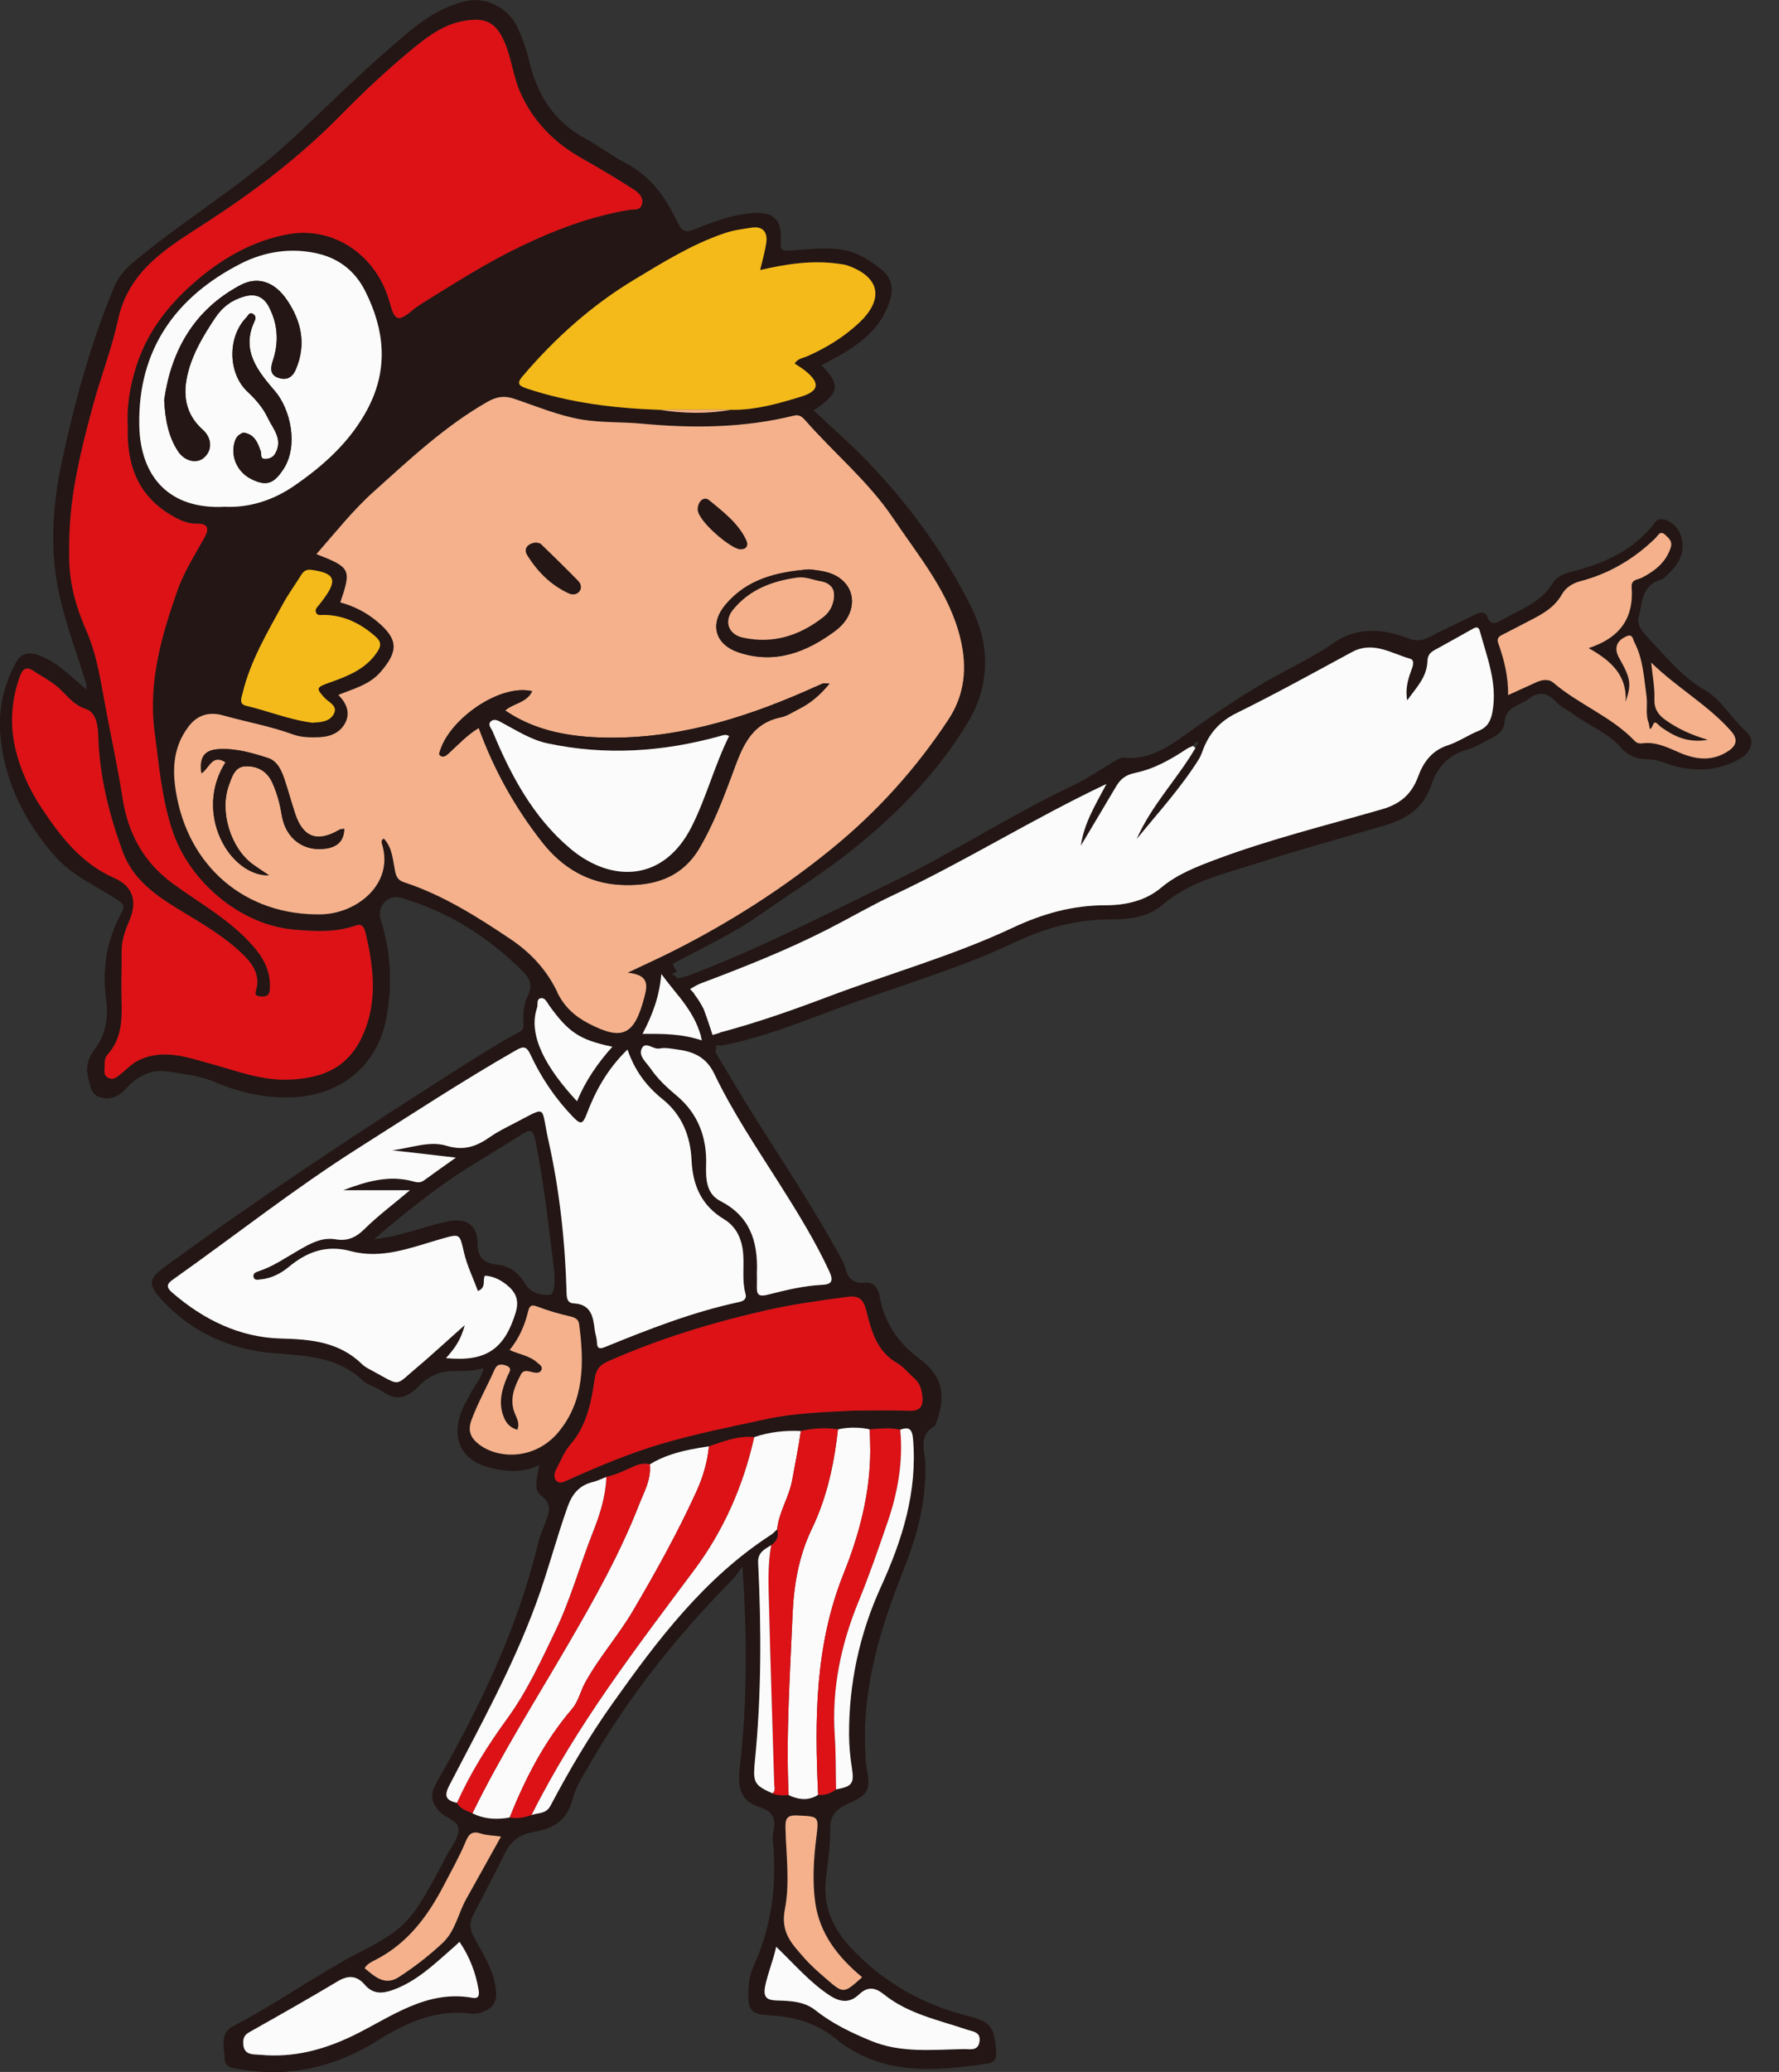 <?xml version="1.0" encoding="UTF-8" standalone="no"?>
<!-- Created with Keyshape -->
<svg xmlns="http://www.w3.org/2000/svg" id="Calque_1" viewBox="0 0 322.13 375.08">
    <rect x="0" y="0" width="322.13" height="375.08" fill="#333333" stroke="none"/>
    <style>
@keyframes Bras_t { 0% { transform: translate(122px,184.5px) rotate(0deg) translate(-0.31px,-90.527px); animation-timing-function: cubic-bezier(0.42,0,0.58,1); } 50% { transform: translate(122px,184.5px) rotate(5deg) translate(-0.31px,-90.527px); animation-timing-function: cubic-bezier(0.42,0,0.58,1); } 100% { transform: translate(122px,184.5px) rotate(-0.002deg) translate(-0.31px,-90.527px); } }
@keyframes yeuxfermes_v { 0% { visibility: hidden; animation-timing-function: steps(1); } 75% { visibility: visible; animation-timing-function: steps(1); } 80% { visibility: hidden; animation-timing-function: steps(1); } 100% { visibility: hidden; animation-timing-function: steps(1); } }
@keyframes yeuxouverts_v { 0% { visibility: visible; animation-timing-function: steps(1); } 75% { visibility: hidden; animation-timing-function: steps(1); } 80% { visibility: visible; animation-timing-function: steps(1); } 100% { visibility: visible; animation-timing-function: steps(1); } }
    </style>
    <g id="Bras" transform="translate(122,184.5) translate(-0.31,-90.527)" style="animation: 4s linear infinite both Bras_t;">
        <path class="cls-6" d="M125.63,179.78C125.01,178.69,125.79,178.39,126.79,178.02C134.63,175.07,142.41,171.99,149.89,168.18C153.85,166.16,157.71,163.9,161.73,162.01C174.78,155.88,187.01,148.18,200.34,141.88C198.38,145.62,196.26,149,195.7,153.06C197.81,149.51,199.94,145.97,202.04,142.41C202.86,141.02,203.75,140.24,205.61,139.86C208.93,139.18,212,137.46,214.87,135.54C215.22,135.31,215.63,135.18,216.01,135L216.01,135C216.11,134.88,216.19,134.73,216.28,134.6C216.44,134.39,216.63,134.23,217.01,134.35C216.82,134.69,216.64,135.03,216.45,135.37L216.45,135.37C214.8,138.2,212.8,140.8,210.88,143.45C208.96,146.1,207.13,148.82,205.81,151.86C209.67,147.12,213.8,142.61,217.06,137.42C217.5,136.72,217.73,135.88,218.06,135.11C219.25,132.36,221.09,130.44,223.9,129.05C230.96,125.57,237.85,121.76,244.78,118.01C248.59,115.95,251.87,118.23,255.29,119.2C256.19,119.45,255.85,120.47,255.57,121.22C254.93,122.97,254.42,124.75,254.8,126.75C256.34,124.55,258.36,122.61,258.46,119.69C258.49,118.67,258.89,118.12,259.71,117.67C261.96,116.44,264.19,115.18,266.43,113.93C267.03,113.59,267.67,113.17,267.96,114.24C269.26,119,271.16,123.65,270.24,128.78C269.95,130.41,269.38,131.6,267.73,132.26C265.83,133.02,264.11,134.24,262.18,134.87C259.26,135.82,257.73,137.92,256.76,140.57C255.61,143.7,253.54,145.51,250.27,146.45C240.1,149.38,229.81,151.91,219.89,155.65C216.48,156.93,213.1,158.25,210.26,160.64C207.33,163.1,203.71,163.84,200.15,163.84C194.16,163.84,188.72,165.4,183.36,167.91C172.52,173,160.96,176.23,149.78,180.45C143.39,182.87,136.95,185.12,130.34,186.88C129.13,187.2,128.93,186.96,128.66,185.94C128.36,184.79,129.18,186.99,128.66,185.94C129.44,188.02,125.54,187.23,126.17,189.24C126.34,189.04,130.27,189.34,130.81,189.24C138.07,187.83,144.89,185.08,151.78,182.52C162.42,178.56,173.4,175.48,183.69,170.61C189.29,167.96,194.98,166.38,201.23,166.44C204.45,166.47,207.98,165.97,210.47,163.82C215.55,159.45,221.84,158.14,227.87,156.2C235.34,153.79,242.92,151.72,250.45,149.51C254.48,148.33,257.77,146.44,259.18,142.05C260.21,138.84,262.4,136.58,265.85,135.63C267.39,135.2,268.78,134.26,270.23,133.53C271.43,132.92,272.35,132.08,272.45,130.63C272.65,127.95,275.15,127.75,276.75,126.53C279.01,124.8,280.51,125.68,282.13,127.4C282.82,128.13,283.87,128.49,284.68,129.12C287.5,131.32,291.06,132.54,293.44,135.26C294.78,136.8,296.3,137.41,298.13,137.44C299.17,137.46,300.05,137.59,301.05,137.97C305.63,139.7,310.22,139.92,314.72,137.55C317.11,136.29,317.98,133.99,316.12,132.37C313.47,130.05,311.86,126.77,308.72,124.95C304.87,122.72,302.01,119.34,299.05,116.12C297.94,114.91,296.29,113.47,296.72,111.76C297.36,109.24,297.18,106.03,300.64,104.97C301.39,104.74,302.01,103.95,302.61,103.34C304.44,101.49,305.18,99.34,304.3,96.78C303.57,94.67,300.75,93.17,299.8,94.44C295.98,99.52,290.62,101.98,284.69,103.47C283.3,103.82,281.91,104.34,281.23,105.48C279.05,109.09,275.25,110.35,271.9,112.26C270.87,112.85,269.93,113.3,269.3,111.65C268.91,110.63,267.99,110.81,267.12,111.25C264.36,112.62,261.55,113.88,258.84,115.31C257.54,116,256.5,116.12,255.03,115.57C250.4,113.84,245.83,113.34,241.36,116.48C238.36,118.59,235.02,120.23,231.78,121.97C226.35,124.88,221.29,128.31,216.25,131.86C212.48,134.52,208.68,137.71,203.44,137.16C202.86,137.1,202.18,137.59,201.6,137.93C199.16,139.35,196.84,141.01,194.29,142.2C182.99,147.51,172.56,154.41,161.28,159.84C149.66,165.44,138.23,171.37,126.17,176.03C124.5,176.68,121.499,177.845,120.679,176.945L119.789,177.415C119.789,177.415,117.26,180.5,119,182.52ZM272.39,114.72C273.99,113.9,275.58,113.06,277.18,112.24C279.4,111.1,281.52,109.9,282.81,107.58C283.49,106.37,284.76,105.58,286.09,105.23C291.36,103.86,295.85,101.21,299.73,97.43C300.21,96.96,300.58,95.94,301.54,96.85C302.22,97.5,302.89,98,302.47,99.23C301.56,101.89,299.6,103.37,297.26,104.59C296.54,104.97,295.33,104.86,295.43,106.29C295.83,111.67,293.56,115.39,287.63,117.33C291.92,119.71,294.61,122.4,294.34,127.03C295.44,123.81,295.26,122.82,293.18,119.13C292.18,117.35,292.67,115.97,294.54,115.17C295.64,114.7,295.67,115.78,295.89,116.2C297.51,119.26,297.65,122.68,298.12,126.03C298.35,127.64,297.89,129.3,298.51,130.88C298.71,131.39,298.54,132.93,299.38,131.05C299.69,130.36,300.33,131.32,300.72,131.6C303.07,133.27,305.52,134.56,309.24,133.93C306.11,133,303.71,131.88,301.54,130.32C300.21,129.36,299.48,128.27,299.55,126.47C299.63,124.47,299.22,122.45,298.97,119.95C303.74,124.58,309.24,127.63,313.38,132.29C314.57,133.63,314.61,134.8,313.03,135.89C310.07,137.93,307.02,137.52,303.99,136.2C301.87,135.28,299.81,134.24,297.38,134.56C296.9,134.62,296.39,134.56,295.98,134.12C291.74,129.69,285.87,127.54,281.27,123.6C280.37,122.83,279.17,123.05,278.1,123.54C276.55,124.25,275,124.95,273.04,125.84C273.1,122.49,272.32,119.41,271.25,116.39C270.88,115.35,271.67,115.07,272.37,114.72Z" fill="#231614" transform="translate(97.717,47.868) translate(-219.407,-141.841)"/>
        <path class="cls-4" d="M130.35,186.92C136.96,185.16,143.39,182.91,149.79,180.49C160.97,176.26,172.53,173.04,183.37,167.95C188.73,165.43,194.17,163.88,200.16,163.88C203.72,163.88,207.34,163.14,210.27,160.68C213.11,158.3,216.49,156.98,219.9,155.69C229.82,151.95,240.12,149.43,250.28,146.49C253.56,145.54,255.63,143.74,256.77,140.61C257.74,137.96,259.27,135.86,262.19,134.91C264.12,134.28,265.85,133.06,267.74,132.3C269.39,131.63,269.96,130.45,270.25,128.82C271.17,123.69,269.27,119.04,267.97,114.28C267.68,113.21,267.04,113.63,266.44,113.97C264.2,115.22,261.97,116.48,259.72,117.71C258.9,118.16,258.5,118.71,258.47,119.73C258.37,122.65,256.35,124.59,254.81,126.79C254.42,124.79,254.93,123.01,255.58,121.26C255.86,120.51,256.2,119.49,255.3,119.24C251.88,118.27,248.61,115.99,244.79,118.05C237.87,121.8,230.97,125.61,223.91,129.09C221.1,130.48,219.26,132.4,218.07,135.15C217.74,135.92,217.51,136.76,217.07,137.46C213.81,142.65,209.68,147.16,205.82,151.9C207.14,148.86,208.97,146.15,210.89,143.49C212.81,140.83,214.81,138.23,216.46,135.41L216.46,135.41C216.46,135.41,216.46,135.41,216.46,135.41L216.46,135.41C216.39,135.35,216.33,135.3,216.26,135.24C216.18,135.17,216.1,135.11,216.02,135.04C215.64,135.22,215.22,135.34,214.88,135.58C212.01,137.49,208.94,139.22,205.62,139.9C203.76,140.28,202.87,141.06,202.05,142.45C199.95,146.01,197.83,149.55,195.71,153.1C196.27,149.04,198.38,145.66,200.35,141.92C187.02,148.23,174.79,155.92,161.74,162.05C157.72,163.94,153.86,166.2,149.9,168.22C142.43,172.03,134.64,175.11,126.8,178.06C125.8,178.44,121,181.38,121,182C121,183.5,121,181.11,121,185C121,185.02,123.19,186.9,123.2,186.92C126.24,187.54,125.94,186.17,126.24,187.31C126.51,188.33,129.15,187.28,130.36,186.96Z" fill="#fcfbfb" transform="translate(76.266,56.371) translate(-197.956,-150.344)"/>
        <path class="cls-3" d="M273.06,125.84C275.01,124.95,276.57,124.25,278.12,123.54C279.19,123.05,280.4,122.83,281.29,123.6C285.89,127.54,291.76,129.69,296,134.12C296.42,134.56,296.92,134.62,297.4,134.56C299.83,134.24,301.88,135.28,304.01,136.2C307.04,137.52,310.09,137.92,313.05,135.89C314.63,134.8,314.59,133.62,313.4,132.29C309.26,127.62,303.76,124.58,298.99,119.95C299.24,122.45,299.65,124.47,299.57,126.47C299.5,128.28,300.22,129.37,301.56,130.32C303.73,131.88,306.14,133,309.26,133.93C305.54,134.56,303.09,133.26,300.74,131.6C300.35,131.32,299.7,130.36,299.4,131.05C298.56,132.93,298.73,131.38,298.53,130.88C297.91,129.3,298.37,127.65,298.14,126.03C297.67,122.69,297.53,119.26,295.91,116.2C295.68,115.78,295.66,114.69,294.56,115.17C292.69,115.97,292.2,117.35,293.2,119.13C295.28,122.82,295.46,123.81,294.36,127.03C294.63,122.41,291.94,119.71,287.65,117.33C293.57,115.39,295.85,111.67,295.45,106.29C295.34,104.86,296.55,104.96,297.28,104.59C299.62,103.37,301.58,101.89,302.49,99.23C302.91,98,302.24,97.5,301.56,96.85C300.6,95.94,300.23,96.96,299.75,97.43C295.87,101.2,291.37,103.86,286.11,105.23C284.78,105.58,283.51,106.37,282.83,107.58C281.53,109.9,279.42,111.1,277.2,112.24C275.6,113.06,274.01,113.91,272.41,114.72C271.71,115.08,270.92,115.35,271.29,116.39C272.36,119.41,273.14,122.49,273.08,125.84Z" fill="#f4b18c" transform="translate(171.041,22.92) translate(-292.731,-116.893)"/>
    </g>
    <path class="cls-1" d="M140.73,324.9C140.73,324.9,140.64,324.9,140.59,324.88C140.64,324.89,140.68,324.89,140.73,324.9Z" fill="none" transform="translate(140.66,324.89) translate(-140.66,-324.89)"/>
    <path class="cls-1" d="M132.38,74.18C132.92,74.19,133.47,74.18,134,74.16C133.46,74.19,132.92,74.19,132.38,74.18C132.38,74.18,132.38,74.18,132.38,74.18Z" fill="none" transform="translate(133.19,74.173) translate(-133.19,-74.173)"/>
    <path class="cls-1" d="M38.05,138.3C38.2,138.14,38.35,137.99,38.51,137.86C38.35,137.98,38.19,138.13,38.05,138.3Z" fill="none" transform="translate(38.28,138.08) translate(-38.28,-138.08)"/>
    <path class="cls-1" d="M39.09,149.44C38.95,148.9,38.83,148.34,38.75,147.77C38.83,148.34,38.95,148.9,39.09,149.44Z" fill="none" transform="translate(38.92,148.605) translate(-38.92,-148.605)"/>
    <path class="cls-1" d="M41.11,153.88C40.81,153.45,40.54,152.99,40.29,152.51C40.54,152.99,40.82,153.44,41.11,153.88Z" fill="none" transform="translate(40.7,153.195) translate(-40.7,-153.195)"/>
    <path class="cls-1" d="M85.54,328.25C84.51,327.77,83.33,327.5,82.75,326.36C81.57,326.11,80.92,325.72,80.85,324.99C80.93,325.72,81.58,326.11,82.75,326.36C83.33,327.51,84.5,327.78,85.54,328.26C87.43,329.2,89.4,329.4,91.42,329.14C89.4,329.39,87.43,329.19,85.54,328.25Z" fill="none" transform="translate(86.135,327.117) translate(-86.135,-327.117)"/>
    <path class="cls-1" d="M38.05,138.3C37.9,138.46,37.76,138.64,37.62,138.82C37.76,138.64,37.9,138.47,38.05,138.3Z" fill="none" transform="translate(37.835,138.56) translate(-37.835,-138.56)"/>
    <path class="cls-1" d="M136.66,321.99C136.63,321.86,136.61,321.72,136.59,321.58C136.61,321.72,136.63,321.86,136.66,321.99Z" fill="none" transform="translate(136.625,321.785) translate(-136.625,-321.785)"/>
    <path class="cls-1" d="M96.93,206.36C96.58,204.65,96.12,204.32,94.64,205.26C91.39,207.33,88.07,209.29,84.81,211.34C78.86,215.08,73.42,219.49,67.71,224.34C72.61,223.81,76.71,222.03,81.02,221.12C84.41,220.4,86.5,221.74,86.47,225.17C86.45,227.67,87.79,228.7,89.8,228.9C92.29,229.15,93.89,230.36,95.1,232.41C96.09,234.07,98.05,234.57,99.51,234.39C100.51,234.27,100.45,232.11,100.41,230.75C100.41,230.66,100.41,230.58,100.41,230.49C99.38,222.42,98.57,214.33,96.94,206.35Z" fill="none" transform="translate(84.069,219.584) translate(-84.069,-219.584)"/>
    <path class="cls-1" d="M151.73,258.75C151.73,258.75,151.73,258.75,151.73,258.75C152.89,258.48,154.05,258.39,155.22,258.45C154.06,258.39,152.9,258.48,151.74,258.75C150.28,258.52,148.83,258.51,147.39,258.66C148.83,258.51,150.28,258.52,151.74,258.75Z" fill="none" transform="translate(151.305,258.591) translate(-151.305,-258.591)"/>
    <path class="cls-1" d="M42.06,155.11C42.4,155.49,42.75,155.85,43.12,156.18C42.75,155.85,42.4,155.5,42.06,155.11Z" fill="none" transform="translate(42.59,155.645) translate(-42.59,-155.645)"/>
    <path class="cls-1" d="M38.77,137.69C39.3,137.4,39.94,137.4,40.85,138L40.85,138C39.94,137.39,39.3,137.4,38.77,137.69Z" fill="none" transform="translate(39.81,137.749) translate(-39.81,-137.749)"/>
    <path class="cls-1" d="M38.74,147.76C38.66,147.19,38.61,146.61,38.59,146.03C38.6,146.62,38.65,147.19,38.74,147.76Z" fill="none" transform="translate(38.665,146.895) translate(-38.665,-146.895)"/>
    <path class="cls-1" d="M137.35,73.78C136.93,73.85,136.51,73.91,136.1,73.96C136.52,73.91,136.94,73.85,137.35,73.78Z" fill="none" transform="translate(136.725,73.87) translate(-136.725,-73.87)"/>
    <path class="cls-1" d="M129.59,74.55C128.38,74.67,127.17,74.73,125.96,74.72C127.17,74.72,128.38,74.66,129.59,74.55Z" fill="none" transform="translate(127.775,74.635) translate(-127.775,-74.635)"/>
    <path class="cls-1" d="M130.44,191.9C130.44,191.9,130.18,191.02,129.78,189.75C129.27,190.35,130.06,191.27,130.44,191.9Z" fill="none" transform="translate(130.027,190.825) translate(-130.027,-190.825)"/>
    <path class="cls-1" d="M135.61,74.03C135.14,74.08,134.67,74.12,134.2,74.14C134.67,74.11,135.14,74.08,135.61,74.03Z" fill="none" transform="translate(134.905,74.085) translate(-134.905,-74.085)"/>
    <path class="cls-1" d="M125.91,74.73C124.83,74.73,123.75,74.67,122.67,74.58C123.75,74.67,124.83,74.72,125.91,74.73Z" fill="none" transform="translate(124.29,74.655) translate(-124.29,-74.655)"/>
    <path class="cls-6" d="M129.78,189.75C129.16,187.74,128.2,184.75,127.42,182.67C127,181.81,126.51,180.98,125.92,180.22C125.8,180.06,125.7,179.92,125.63,179.78C123.89,177.76,121.71,176.33,121.71,176.33L122.6,175.86C122.3,175.53,122.04,175.09,121.8,174.49C127.07,171.63,132.61,169.12,137.59,165.6C142.54,162.1,147.74,158.92,152.55,155.23C161.45,148.39,169.34,140.53,175.21,130.85C179.29,124.12,179.28,116.83,175.98,110.15C170.84,99.74,163.95,90.38,155.69,82.14C153,79.46,150.14,76.94,147.31,74.3C152.06,71.13,152.25,69.78,148.75,66.11C153.78,63.47,158.8,60.84,160.94,54.99C161.82,52.59,161.71,50.46,159.56,48.75C157.26,46.92,154.88,45.43,151.8,45.1C148.85,44.78,145.96,45.19,143.05,45.36C141.47,45.45,141.26,45.17,141.37,43.63C141.64,39.88,140.13,38.31,136.42,38.57C133.18,38.79,130.07,39.8,127.05,41.01C123.69,42.37,123.72,42.35,122.08,39.07C120.09,35.1,117.46,31.74,113.4,29.6C110.83,28.24,108.49,26.45,105.93,25.06C100.24,21.97,97.19,17.05,95.79,10.93C95.29,8.76,94.52,6.7,93.56,4.7C91.98,1.43,87.99,-0.61,84.42,0.19C78.66,1.48,74.57,5.26,70.43,8.85C64.2,14.24,58.39,20.13,52.31,25.71C43.56,33.74,33.3,39.83,24.21,47.42C22.66,48.71,21.44,50.11,20.66,51.98C16.44,62.11,13.55,72.65,11.25,83.35C9.52,91.38,8.94,99.55,10.73,107.61C11.97,113.17,14,118.55,15.68,124.01C15.65,124.28,15.61,124.55,15.58,124.83C15.44,124.69,15.3,124.54,15.16,124.4C12.55,122.21,10.18,119.71,6.82,118.55C5.07,117.95,3.76,118.37,2.91,119.9C0.64,123.98,-0.33,128.57,0.06,133.05C0.79,141.35,4.37,148.6,9.88,154.91C13.06,158.55,17.45,160.37,21.34,162.94C22.49,163.7,22.56,164.21,21.96,165.32C19.36,170.15,18.47,175.26,19.2,180.74C19.64,184,19.29,187.17,17.11,189.99C16.09,191.31,15.46,193.11,15.93,194.86C16.31,196.27,16.32,198.13,18.13,198.64C20.01,199.17,21.5,198.53,22.89,197C24.85,194.84,27.39,193.48,30.46,193.98C33.31,194.44,36.2,194.72,38.92,195.88C43.38,197.77,47.99,198.84,52.91,198.64C62.17,198.25,68.4,192.53,69.93,184.38C71.05,178.41,70.84,172.44,68.95,166.59C68.15,164.11,70.21,161.82,72.67,162.54C81.15,165.03,88.41,169.58,94.64,175.81C95.93,177.1,96.57,178.36,95.56,180.3C94.83,181.69,94.7,183.42,94.78,185.08C94.81,185.76,94.96,186.35,93.94,186.88C90.7,188.59,87.58,190.55,84.48,192.52C65.94,204.27,47.62,216.33,29.9,229.3C26.95,231.46,26.69,232.45,29.23,235.23C34.68,241.19,41.68,244.31,49.57,244.96C55.34,245.44,60.99,245.54,65.57,249.81C66.59,250.77,68.17,251.1,69.34,251.94C71.8,253.7,73.85,252.97,75.69,251.05C77.49,249.18,79.6,248.18,82.19,248.18C83.96,248.18,85.73,248.25,87.54,247.65C87.26,249.46,86.07,250.56,85.38,251.92C84.69,253.29,83.85,254.56,83.37,256.06C81.82,260.85,83.79,264.47,88.71,265.69C91.71,266.43,94.69,266.66,97.64,265.21C97.41,267.3,96.36,269.53,98.01,270.78C100.25,272.48,99.3,274.07,98.67,275.85C98.3,276.9,97.8,277.91,97.54,278.98C93.82,294.57,87.01,308.86,79.07,322.65C77.85,324.78,78.02,326.1,79.48,327.84C80.6,329.18,83.19,329.52,83.04,331.37C82.9,333.09,81.47,334.71,80.6,336.38C80.21,337.14,79.85,337.92,79.43,338.67C77.25,342.54,75.39,346.62,71.74,349.47C68.74,351.81,65.24,353.24,61.98,355.11C55.29,358.93,48.94,363.3,42.09,366.87C39.77,368.08,40.63,370.72,40.68,372.73C40.72,374.5,42.58,374.42,43.85,374.64C52.72,376.14,60.92,374.05,68.4,369.38C73.63,366.11,78.93,363.7,85.26,364.51C85.84,364.58,86.49,364.51,87.05,364.33C89.05,363.71,90.07,362.67,89.8,360.21C89.39,356.54,87.39,353.65,85.77,350.58C85.03,349.18,85,348.04,85.64,346.77C87.5,343.11,89.46,339.51,91.24,335.81C92.39,333.42,93.94,332.06,96.73,331.61C100,331.08,102.73,329.59,103.67,325.75C104.22,323.48,105.62,321.39,106.81,319.32C113.89,306.98,122.73,295.99,132.69,285.87C133.36,285.19,133.85,284.33,134.43,283.55C135.3,296.15,135.34,308.17,133.93,320.15C133.49,323.91,134.34,326.13,137.51,327.12C140.14,327.95,140.51,329.38,140.04,331.64C139.92,332.22,139.91,332.85,139.96,333.44C140.69,341.25,139.73,348.78,136.44,355.98C135.81,357.36,135.55,358.92,135.51,360.48C135.43,363.83,135.91,364.65,139.33,364.83C143.81,365.07,147.77,366.17,151.35,369.08C159.6,375.78,169.2,374.99,178.84,373.56C180.08,373.38,180.5,372.59,180.39,371.34C180.01,366.99,179.54,366.02,175.2,364.93C167.26,362.95,160.48,359.11,154.74,353.32C151.2,349.75,149,345.66,149.52,340.45C149.83,337.37,150.37,334.29,150.32,331.22C150.28,328.63,151.39,327.49,153.57,326.51C157.43,324.79,157.65,324.01,156.86,319.65C156.71,318.81,156.73,317.94,156.69,317.08C156.08,305.41,159.47,294.61,163.7,283.94C166.11,277.87,167.78,271.59,167.54,264.94C167.45,262.55,166.21,259.78,169.27,258.14C169.39,258.08,169.42,257.84,169.48,257.68C171.32,252.68,170.75,249.13,166.54,246.02C162.49,243.03,160.09,239.38,159.25,234.5C159.02,233.19,158.14,232.05,156.61,232.2C154.49,232.41,153.54,231.41,153.03,229.52C152.77,228.55,152.22,227.64,151.72,226.74C147.37,218.87,142.45,211.36,137.63,203.77C135.15,199.87,132.76,195.9,130.41,191.91C130.04,191.27,129.24,190.35,129.75,189.76ZM127.08,188.34C123.47,187.14,120.1,187.12,116.34,187.16C118.21,183.61,119.39,180.3,119.74,176.33C122.59,180.23,125.99,183.3,127.08,188.35ZM131.34,42.17C132.92,41.65,134.52,41.46,136.11,41.21C138.11,40.9,139.03,42.03,138.74,43.97C138.51,45.55,138.05,47.09,137.63,48.89C142.45,47.77,147.07,47.09,151.78,47.74C152.37,47.82,152.98,47.89,153.54,48.09C159.38,50.2,160.13,54.19,155.43,58.55C152.71,61.07,149.55,63,146.14,64.5C145.39,64.83,144.45,64.88,143.88,65.81C144.5,66.23,145.15,66.61,145.73,67.07C148.53,69.29,148.41,70.79,144.95,71.83C144.44,71.98,143.93,72.14,143.42,72.29C141.42,72.88,139.4,73.43,137.34,73.78C136.92,73.85,136.5,73.91,136.09,73.96C135.93,73.98,135.77,74.01,135.61,74.03C135.14,74.08,134.67,74.12,134.2,74.14C134.13,74.14,134.07,74.15,134,74.16C133.46,74.19,132.92,74.19,132.38,74.18C131.45,74.35,130.52,74.47,129.59,74.56C128.38,74.68,127.17,74.74,125.96,74.73C125.94,74.73,125.92,74.73,125.9,74.73C124.82,74.73,123.74,74.67,122.66,74.58C121.58,74.49,120.5,74.36,119.42,74.19C111.26,73.9,103.22,72.93,95.42,70.34C93.8,69.8,93.55,69.36,94.68,68.03C100.52,61.18,107.17,55.23,114.87,50.6C120.14,47.43,125.4,44.14,131.33,42.17ZM66.1,186.41C63.71,192.55,59.4,195.23,52.04,195.43C47.17,195.56,42.72,193.79,38.12,192.54C34.03,191.43,29.76,189.81,25.32,191.81C23.84,192.48,22.9,193.61,21.71,194.53C21.1,195,20.57,195.54,19.65,195.11C18.67,194.65,18.95,193.82,18.95,193.11C18.95,192.36,18.88,191.56,19.47,190.91C21.9,188.22,22.13,184.95,22.02,181.53C21.92,178.44,22.05,175.34,22.02,172.24C21.99,170.2,22.7,168.34,23.46,166.55C24.89,163.16,24.09,160.43,20.71,158.94C14.68,156.28,10.94,151.4,7.44,146.11C5.3,142.87,3.73,139.36,2.84,135.74C1.73,131.23,2.04,126.51,3.74,122.07C4.03,121.31,4.69,120.54,5.95,121.37C7.36,122.3,8.83,123.06,10.19,124.14C11.93,125.53,13.07,127.54,15.52,128.32C17.48,128.94,17.74,131.47,17.8,133.42C18.03,140.58,19.76,147.4,22.19,154.09C24.09,159.31,28.33,162.17,32.8,164.88C36.83,167.33,40.96,169.7,44.31,173.08C45.95,174.73,47.13,176.78,46.35,179.31C46.13,180.01,46.39,180.3,47,180.35C47.89,180.43,48.74,180.44,48.85,179.18C49.11,175.99,47.82,173.5,45.75,171.15C41.61,166.46,36.17,163.51,31.24,159.89C25.97,156.02,23.19,150.81,22.2,144.5C21.38,139.29,20.29,134.14,19.29,128.96C18.33,123.95,17.68,118.83,15.65,114.18C13.84,110.04,12.64,105.93,12.54,101.44C12.44,96.9,12.7,92.45,13.47,87.93C14.33,82.86,15.6,77.92,16.95,73C18.34,67.93,20.28,62.98,21.38,57.85C23.33,48.74,30.57,44.67,37.43,40.22C46.12,34.58,54.27,28.38,61.59,20.94C65.91,16.55,70.49,12.26,75.29,8.35C77.85,6.27,80.7,4.27,84.26,3.72C87.92,3.16,89.76,4.02,91.29,7.45C92.62,10.43,92.87,13.7,94.21,16.72C96.61,22.12,100.48,25.92,105.53,28.75C108.63,30.49,111.68,32.32,114.67,34.24C115.53,34.79,116.58,35.6,116.24,36.93C115.92,38.18,114.77,37.85,113.88,37.99C107.04,39.12,100.62,41.56,94.41,44.52C88.14,47.52,82.28,51.27,76.38,54.93C75.73,55.33,75.11,55.79,74.52,56.28C72.08,58.31,71.45,58,70.59,54.82C68.26,46.2,60.42,40.89,52.2,42.38C46.08,43.49,40.74,46.43,35.96,50.44C30.83,54.74,26.75,59.78,24.7,66.21C23.61,69.64,22.92,73.2,23.14,77.07C22.9,83.76,24.74,89.64,31.14,93.33C32.57,94.16,34.01,94.83,35.71,94.79C37.67,94.75,37.89,95.7,37.06,97.23C35.3,100.43,33.3,103.52,32.09,106.97C29.19,115.23,26.8,123.57,28,132.53C28.81,138.56,29.28,144.6,31.25,150.44C34.33,159.59,43.48,167.4,53.14,168.26C57.03,168.61,60.79,168.82,64.52,167.49C65.76,167.05,66.05,168.28,66.21,168.93C67.6,174.75,68.31,180.72,66.1,186.39ZM57.27,111.02C57.56,111.52,58.19,111.32,58.68,111.33C62.29,111.39,65.25,112.86,67.94,115.21C69.07,116.2,69.03,116.94,68.31,118.02C66.23,121.18,62.92,122.43,59.6,123.61C57.27,124.44,57.17,124.6,58.76,126.34C59.51,127.16,61.13,127.76,60.49,129.14C59.76,130.72,58.01,130.74,56.57,130.85C52.34,130.31,48.52,128.71,44.52,127.77C43.21,127.46,43.71,126.33,43.94,125.41C45.37,119.58,48.42,114.47,51.26,109.28C52.24,107.48,53.47,105.81,54.56,104.06C55.02,103.32,55.54,103.06,56.47,103.19C60.62,103.78,61.14,105.01,58.59,108.44C58.33,108.78,58.08,109.13,57.81,109.46C57.43,109.92,56.88,110.39,57.26,111.03ZM53.17,88.01C49.34,90.63,45.04,91.95,40.71,91.74C30.79,92.27,25.4,86.46,25.22,76.99C24.96,63.37,31.75,53.76,43.63,47.71C47.95,45.51,52.81,44.78,57.6,45.92C61.35,46.81,64.28,49.03,66.12,52.68C69.65,59.68,70.34,66.72,66.68,73.8C63.57,79.8,58.67,84.24,53.17,88ZM92.47,170.04C86.36,165.94,80.16,162.01,73.1,159.7C72.06,159.36,71.7,158.7,71.5,157.65C71.1,155.63,71.02,153.44,69.47,151.8C68.96,152.11,69.04,152.48,69.13,152.76C71.39,159.99,64.59,165.39,58.12,165.52C44.35,165.78,33.9,156.79,31.79,143.07C31.14,138.88,31.47,135.1,34.05,131.61C35.73,129.35,37.91,128.81,40.42,129.52C44.61,130.7,48.91,131.45,53.01,132.95C54.47,133.49,56.04,133.52,57.59,133.47C59.58,133.41,61.39,132.79,62.4,131.03C63.45,129.19,62.85,127.42,61.24,125.8C64.05,124.66,66.88,123.96,68.89,121.64C72.15,117.88,72.08,115.72,68.35,112.57C66.36,110.89,64.11,109.72,61.59,109.05C63.63,103.06,63.48,102.73,57.27,100.31C60.69,96.42,63.85,92.41,67.65,88.99C74.16,83.15,80.54,77.13,88.22,72.75C89.83,71.83,91.25,71.58,92.98,72.16C97.09,73.53,101.15,75.26,105.37,75.96C108.86,76.54,112.53,76.36,116.11,76.69C125.39,77.55,134.62,77.48,143.74,75.24C144.62,75.02,145.18,75.39,145.73,76.03C150.98,82.04,157.22,87.15,161.71,93.83C166.38,100.78,171.91,107.29,173.9,115.7C175.1,120.76,174.72,125.67,171.72,130.23C165.86,139.12,158.83,146.92,150.59,153.63C141.74,160.84,132.16,166.95,121.98,172.1C119.5,173.36,116.96,174.5,113.63,176.08C117.61,176.51,117.2,178.44,116.61,180.65C114.8,187.42,112.66,188.45,106.56,185.28C104.06,183.98,102.11,182.21,100.85,179.58C98.97,175.63,96.09,172.49,92.44,170.04ZM110.89,189.49C108.1,192.6,105.98,195.78,104.49,199.36C98.88,193.31,95.56,187.43,97.26,182.42C97.46,181.82,97.07,180.82,97.97,180.7C98.7,180.6,99.04,181.44,99.43,181.98C102.98,186.92,104.93,188.23,110.9,189.49ZM80.75,245.84C82.21,244.22,83.46,242.64,84.15,239.86C82.31,241.51,80.99,242.71,79.65,243.89C78.3,245.08,76.97,246.3,75.59,247.45C71.39,250.96,72.72,251.01,67.53,248.19C66.85,247.82,66.12,247.48,65.58,246.95C61.45,242.91,56.39,242.43,50.88,242.29C43.41,242.1,36.86,238.89,31.18,233.97C29.84,232.81,30.37,232.28,31.48,231.5C42.6,223.63,53.29,215.17,64.82,207.86C74.29,201.85,83.67,195.7,93.41,190.12C94.87,189.28,95.37,189.42,96.1,190.99C98.03,195.12,100.57,198.86,103.76,202.18C105.11,203.58,105.51,203.54,106.22,201.69C107.83,197.44,109.99,193.48,113.62,189.98C114.96,193.85,117.09,196.64,119.98,198.97C123.45,201.76,125.03,205.61,125.22,209.98C125.42,214.57,127.01,218.22,131.11,220.7C133.35,222.05,134.37,224.33,134.57,226.97C134.76,229.36,134.33,231.79,134.98,234.15C135.27,235.2,134.57,235.52,133.76,235.7C125.39,237.5,117.45,240.62,109.55,243.83C108.67,244.19,108.12,244.2,108.09,242.99C108.08,242.23,107.78,241.49,107.69,240.72C107.41,238.33,107.03,236.08,103.89,235.93C102.84,235.88,102.62,235.16,102.6,234.17C102.34,224.82,101.34,215.51,99.3,206.4C97.88,200.06,99.3,200.15,93.19,203.29C91.67,204.07,90.11,204.83,88.72,205.81C86.29,207.51,84.02,208.36,80.84,207.39C77.68,206.43,74.3,207.86,70.98,208.21C74.72,208.64,78.46,209.07,82.55,209.54C80.47,211.02,78.62,212.32,76.8,213.65C76.17,214.12,75.57,214.06,74.87,213.86C70.45,212.62,66.29,213.87,62.12,215.45L74.22,215.45C71.05,218.12,68.35,220.14,65.98,222.49C64.44,224.01,62.89,224.7,60.83,224.34C58.25,223.9,56.14,225.13,54.07,226.31C51.7,227.67,49.46,229.26,46.81,230.11C46.33,230.26,45.75,230.52,45.91,231.16C46.08,231.84,46.75,231.63,47.2,231.59C49.14,231.4,50.86,230.52,52.29,229.33C55.6,226.57,59.15,225.3,63.46,226.46C69.17,228,74.44,225.82,79.76,224.3C83.39,223.27,83.21,223.27,84.02,226.74C84.57,229.11,85.67,231.36,86.54,233.69C88.1,233.06,87.33,231.77,87.8,230.92C89.25,230.99,90.51,231.61,91.66,232.5C93.35,233.81,94.08,235.3,93.37,237.6C91.34,244.2,88.03,246.52,80.75,245.83ZM99.51,234.39C98.05,234.57,96.09,234.07,95.1,232.41C93.89,230.37,92.29,229.15,89.8,228.9C87.79,228.7,86.45,227.67,86.47,225.17C86.5,221.74,84.41,220.4,81.02,221.12C76.71,222.03,72.61,223.81,67.71,224.34C73.41,219.49,78.85,215.08,84.81,211.34C88.07,209.29,91.39,207.33,94.64,205.26C96.12,204.32,96.58,204.65,96.93,206.36C98.56,214.34,99.38,222.44,100.4,230.5C100.41,230.58,100.4,230.67,100.4,230.76C100.44,232.11,100.5,234.27,99.5,234.4ZM86.57,261.34C85.12,260.16,84.7,258.87,85.38,257.04C86.55,253.89,88.21,250.99,89.56,247.93C90.05,246.82,90.87,246.92,91.69,247.23C92.89,247.67,92.17,248.46,91.89,249.11C90.91,251.44,90.21,253.77,91.14,256.32C91.58,257.53,92.24,258.41,93.68,258.83C94.17,257.53,93.5,256.64,93.16,255.71C92.23,253.19,93.18,251,94.3,248.85C94.85,247.79,95.77,248.29,96.58,248.44C97.1,248.54,97.7,248.59,97.99,248.09C98.39,247.39,97.69,247.04,97.3,246.68C95.94,245.42,94.06,245.2,92.28,244.39C94,242.26,95.02,239.93,95.62,237.43C95.88,236.33,96.24,236.12,97.36,236.55C99.27,237.29,101.27,237.85,103.26,238.31C104.13,238.51,104.75,238.85,104.86,239.68C105.79,246.62,105.84,253.6,101.11,259.25C96.8,264.4,90.03,264.15,86.56,261.34ZM86.67,360.28C86.85,361.4,86.5,361.83,85.58,361.66C77.2,360.16,70.86,365.11,64.02,368.46C58.7,371.06,53.15,372.55,47.19,371.98C45.9,371.86,44.13,372.14,44.04,369.93C44,368.96,44.26,368.38,45.16,367.87C50.53,364.85,55.89,361.82,61.17,358.66C63.11,357.5,64.65,357.65,66.06,359.3C67.53,361.02,69.22,360.94,71.16,360.23C75.4,358.7,78.56,355.66,81.83,352.78C82.28,352.39,82.71,351.97,83.2,351.53C85.03,354.23,86.15,357.11,86.66,360.28ZM84.44,343.76C82.95,346.41,82.49,349.57,80.09,351.8C77.63,354.08,75,356.13,72.2,357.93C69.69,359.54,67.86,357.81,66.04,356.31C66.47,355.53,67.27,355.17,68,354.8C73.83,351.82,77.49,346.87,80.41,341.24C81.75,338.66,83.2,336.12,84.31,333.44C84.93,331.94,85.55,331.44,87.12,331.95C88.16,332.29,89.31,332.28,90.73,332.48C88.59,336.33,86.53,340.06,84.44,343.77ZM160.08,361.06C164.46,364.58,169.91,365.68,175.07,367.42C176.12,367.78,177.63,367.8,177.37,369.58C177.1,371.39,175.59,370.93,174.52,370.95C168.88,371.05,163.16,371.69,157.76,369.47C154.22,368.01,150.74,366.36,147.71,363.95C145.68,362.34,143.32,362.23,140.92,362.16C139.19,362.11,138.09,361.89,138.57,359.52C139.05,357.18,139.98,355.04,140.56,352.43C143.88,355.62,146.64,358.87,150.24,361.24C152.21,362.53,153.9,362.65,155.54,361.09C157.14,359.57,158.45,359.75,160.09,361.07ZM156.11,357.92C152.77,360.92,152.75,360.94,149.59,358.2C148.23,357.02,146.85,355.83,145.67,354.48C143.49,351.98,141.29,349.88,142.12,345.62C143.05,340.91,142.35,335.86,142.23,330.96C142.19,329.28,142.42,328.54,144.39,328.64C148.23,328.83,148.31,328.71,147.82,332.58C147.32,336.53,147.08,340.5,147.62,344.41C148.4,350.04,151.72,354.28,156.11,357.92ZM159.51,287.29C155.65,295.76,153.7,304.78,153.75,314.14C153.76,316.1,153.96,318.09,154.26,320.03C154.7,322.85,154.37,323.39,151.4,323.94C150.43,324.63,149.38,325.06,148.15,324.9C147.49,325.32,146.82,325.55,146.15,325.63C145.04,325.76,143.92,325.47,142.81,324.94C142.11,324.99,141.42,325.03,140.74,324.9C140.69,324.9,140.65,324.9,140.6,324.88C140.36,324.82,140.12,324.75,139.89,324.64C137.83,323.74,136.95,323.18,136.67,321.99C136.64,321.86,136.62,321.72,136.6,321.58C136.55,321.19,136.55,320.73,136.59,320.18C136.61,319.81,136.65,319.39,136.69,318.93C137.89,306.94,137.88,294.93,137.29,282.92C137.2,281.01,138.46,280.47,139.66,279.71C140.67,279,141.1,278.06,140.73,276.83C140.35,277.17,140.01,277.57,139.59,277.84C127.55,285.66,119.1,296.82,110.95,308.31C106.75,314.24,103.07,320.46,99.69,326.86C98.86,328.43,97.46,328.1,96.27,328.55C94.98,329.01,93.68,329.28,92.31,328.99C92.02,329.04,91.73,329.09,91.44,329.13C89.42,329.38,87.45,329.19,85.56,328.25C84.53,327.77,83.35,327.5,82.77,326.35C81.59,326.1,80.94,325.71,80.87,324.98C80.82,324.54,80.99,323.98,81.37,323.25C86.99,312.43,92.9,301.73,97.12,290.24C99.23,284.48,100.75,278.51,102.83,272.73C103.69,270.34,105,268.85,107.44,268.26C108.26,268.06,109.04,267.67,109.83,267.36C111.64,266.96,113.29,266.12,114.97,265.38C115.83,265,116.75,264.84,117.69,265.08C118.92,264.32,120.21,263.75,121.54,263.31C123.75,262.57,126.07,262.18,128.4,261.81C131.07,260.93,133.7,259.86,136.61,260.15C139.35,259.21,142.17,258.91,145.04,259.05C145.83,258.85,146.62,258.73,147.41,258.65C148.85,258.5,150.3,258.51,151.76,258.74C152.92,258.47,154.08,258.39,155.24,258.44C156,258.48,156.76,258.56,157.51,258.74C159.35,258.61,161.19,258.39,163.03,258.81C164.32,258.33,164.9,258.58,165.17,259.47C165.26,259.77,165.32,260.14,165.35,260.58C166.14,270.1,163.41,278.76,159.52,287.29ZM153.43,234.76C155.53,234.48,156.35,235.15,156.87,237.26C157.77,240.86,158.74,244.58,162.34,246.67C163.62,247.41,164.5,248.57,165.58,249.52C166.58,250.4,166.88,251.52,167.02,252.71C167.22,254.44,166.71,255.47,164.63,255.39C161.3,255.26,157.96,255.35,154.63,255.35C149.3,255.63,143.98,255.76,138.75,256.89C132.49,258.25,126.2,259.49,120.03,261.29C114.07,263.03,108.37,265.43,102.73,267.97C102.07,268.27,101.38,268.62,100.82,268.12C100.16,267.52,100.41,266.61,100.75,265.95C101.56,264.43,102.1,262.86,103.33,261.44C106.13,258.2,107.07,254,107.65,249.84C107.88,248.21,108.39,247.22,109.9,246.54C119.19,242.38,128.86,239.45,138.78,237.19C143.64,236.08,148.52,235.43,153.43,234.77ZM141.19,214.37C144.42,219.47,147.63,224.66,150.19,230.19C150.95,231.83,150.63,232.51,148.93,232.59C145.58,232.75,142.32,233.53,139.11,234.36C137.28,234.83,137.01,234.31,137.06,232.79C137.09,231.85,137.06,230.9,137.06,230.47C137.32,224.49,135.66,220.09,130.45,217.42C127.87,216.09,127.79,213.35,127.87,210.87C128.02,205.83,126.34,201.54,122.54,198.35C120.74,196.84,119.09,195.29,117.78,193.39C117.03,192.3,115.59,191.16,116.2,189.84C116.87,188.39,118.27,190.04,119.42,189.81C120.47,189.6,121.64,189.85,122.74,190C125.64,190.39,127.93,191.43,129.35,194.39C132.7,201.39,137.05,207.82,141.19,214.37Z" fill="#231614" transform="translate(90.191,187.568) translate(-90.191,-187.568)"/>
    <path class="cls-3" d="M100.88,179.58C102.13,182.21,104.08,183.98,106.59,185.28C112.69,188.45,114.84,187.43,116.64,180.65C117.23,178.44,117.64,176.5,113.66,176.08C116.99,174.5,119.53,173.36,122.01,172.1C132.19,166.95,141.77,160.85,150.62,153.63C158.86,146.92,165.89,139.12,171.75,130.23C174.75,125.67,175.13,120.76,173.93,115.7C171.94,107.29,166.41,100.78,161.74,93.83C157.25,87.14,151,82.03,145.76,76.03C145.2,75.39,144.65,75.02,143.77,75.24C134.65,77.49,125.42,77.56,116.14,76.69C112.56,76.36,108.89,76.54,105.4,75.96C101.17,75.26,97.11,73.53,93.01,72.16C91.28,71.58,89.86,71.83,88.25,72.75C80.57,77.14,74.19,83.15,67.68,88.99C63.88,92.4,60.72,96.42,57.3,100.31C63.51,102.73,63.67,103.06,61.62,109.05C64.13,109.72,66.38,110.89,68.38,112.57C72.11,115.72,72.18,117.88,68.92,121.64C66.91,123.96,64.08,124.66,61.27,125.8C62.88,127.42,63.48,129.2,62.43,131.03C61.42,132.79,59.61,133.41,57.62,133.47C56.07,133.52,54.5,133.48,53.04,132.95C48.94,131.45,44.63,130.7,40.45,129.52C37.94,128.81,35.76,129.35,34.08,131.61C31.49,135.1,31.17,138.88,31.82,143.07C33.93,156.79,44.38,165.78,58.15,165.52C64.62,165.4,71.42,159.99,69.16,152.76C69.07,152.47,68.99,152.1,69.5,151.8C71.04,153.44,71.13,155.62,71.53,157.65C71.74,158.7,72.09,159.36,73.13,159.7C80.19,162.01,86.39,165.94,92.5,170.04C96.14,172.49,99.03,175.63,100.91,179.58ZM59.05,153.62C54.97,154.25,51.71,151.79,51.02,147.56C50.69,145.52,50.17,143.58,49.31,141.68C48.31,139.49,46.47,138.63,44.38,138.73C42.5,138.82,41.99,140.69,41.43,142.23C39.73,146.89,41.76,153.55,45.8,156.48C46.68,157.12,47.6,157.7,48.71,158.46C46.72,158.51,44.77,157.65,43.11,156.18C42.74,155.85,42.39,155.5,42.05,155.11C41.71,154.73,41.4,154.32,41.1,153.88C40.8,153.44,40.53,152.99,40.28,152.51C40.03,152.03,39.8,151.53,39.6,151.02C39.4,150.51,39.22,149.97,39.08,149.43C38.94,148.89,38.82,148.33,38.74,147.76C38.66,147.19,38.61,146.61,38.59,146.03C38.53,143.39,39.19,140.62,40.84,138.01C39.93,137.4,39.29,137.41,38.76,137.7C38.67,137.75,38.59,137.8,38.51,137.87C38.35,137.99,38.19,138.14,38.05,138.31C37.9,138.47,37.76,138.65,37.62,138.83C37.27,139.28,36.91,139.73,36.48,140C36.06,137.04,37,135.75,39.72,135.61C42.76,135.46,45.67,136.3,48.52,137.22C50.17,137.75,50.92,139.36,51.46,140.92C52.18,143.02,52.75,145.17,53.44,147.27C54.87,151.61,57.48,152.56,61.45,150.23C61.65,150.11,61.92,150.13,62.34,150.04C62.31,152.34,60.99,153.33,59.06,153.63ZM146.45,103.07C148.77,103.29,151.33,103.58,153.05,105.57C155.11,107.94,154.6,111.69,151.29,114.17C146.15,118.02,140.36,120.33,133.74,118.1C129.41,116.64,128.46,112.91,131.36,109.47C135.28,104.81,140.59,103.56,146.45,103.07ZM86.69,131.78C84.48,133.13,82.93,134.86,81.22,136.41C80.82,136.77,80.38,137.12,79.85,136.87C79.34,136.62,79.61,136.16,79.74,135.76C81.57,130.14,90.45,123.76,96.37,125.13C95.35,127.25,92.96,127.3,91.48,128.62C96.57,132.09,102.38,133.27,108.4,133.5C121.62,134,133.95,130.34,145.91,125.1C146.93,124.65,147.93,124.18,148.96,123.76C149.18,123.67,149.46,123.75,150.21,123.75C148.5,125.84,146.75,127.31,144.65,128.36C143.58,128.9,142.53,129.62,141.39,129.86C135.65,131.04,134.21,135.8,132.53,140.33C130.86,144.83,129.13,149.28,126.7,153.46C123.38,159.16,117.96,160.51,112.2,160.18C106.58,159.86,101.86,157.14,98.23,152.52C93.31,146.26,89.49,139.46,86.7,131.79Z" fill="#f4b18c" transform="translate(103.048,129.425) translate(-103.048,-129.425)"/>
    <path class="cls-5" d="M64.52,167.51C60.79,168.85,57.03,168.63,53.14,168.28C43.47,167.41,34.33,159.61,31.25,150.46C29.28,144.62,28.8,138.57,28,132.55C26.8,123.59,29.2,115.26,32.09,106.99C33.3,103.53,35.3,100.44,37.06,97.25C37.9,95.72,37.67,94.77,35.71,94.81C34.01,94.85,32.57,94.18,31.14,93.35C24.74,89.66,22.9,83.78,23.14,77.09C22.92,73.22,23.61,69.66,24.7,66.23C26.75,59.8,30.82,54.77,35.96,50.46C40.75,46.45,46.09,43.51,52.2,42.4C60.42,40.91,68.26,46.21,70.59,54.84C71.45,58.02,72.08,58.32,74.52,56.3C75.11,55.81,75.73,55.36,76.38,54.95C82.28,51.29,88.14,47.54,94.41,44.54C100.62,41.57,107.04,39.14,113.88,38.01C114.77,37.86,115.92,38.19,116.24,36.95C116.58,35.61,115.53,34.81,114.67,34.26C111.68,32.33,108.63,30.51,105.53,28.77C100.48,25.94,96.61,22.14,94.21,16.74C92.87,13.72,92.62,10.45,91.29,7.47C89.76,4.04,87.92,3.18,84.26,3.74C80.7,4.29,77.86,6.29,75.29,8.37C70.48,12.28,65.91,16.56,61.59,20.96C54.27,28.4,46.12,34.6,37.43,40.24C30.57,44.7,23.34,48.76,21.38,57.87C20.28,63,18.34,67.94,16.95,73.02C15.6,77.95,14.34,82.88,13.47,87.95C12.7,92.47,12.44,96.92,12.54,101.46C12.64,105.96,13.84,110.07,15.65,114.2C17.68,118.85,18.33,123.97,19.29,128.98C20.28,134.15,21.38,139.31,22.2,144.52C23.19,150.83,25.96,156.04,31.24,159.91C36.17,163.53,41.62,166.48,45.75,171.17C47.82,173.52,49.11,176.01,48.85,179.2C48.75,180.46,47.89,180.46,47,180.37C46.39,180.31,46.13,180.03,46.35,179.33C47.13,176.8,45.95,174.75,44.31,173.1C40.96,169.72,36.83,167.34,32.8,164.9C28.33,162.19,24.09,159.33,22.19,154.11C19.76,147.43,18.03,140.61,17.8,133.44C17.74,131.48,17.48,128.96,15.52,128.34C13.08,127.56,11.93,125.55,10.19,124.16C8.83,123.08,7.35,122.32,5.95,121.39C4.7,120.56,4.03,121.33,3.74,122.09C2.04,126.54,1.73,131.26,2.84,135.76C3.73,139.38,5.3,142.89,7.44,146.13C10.94,151.42,14.68,156.3,20.71,158.96C24.09,160.45,24.9,163.18,23.46,166.57C22.7,168.37,22,170.22,22.02,172.26C22.06,175.36,21.92,178.46,22.02,181.55C22.13,184.96,21.9,188.23,19.47,190.93C18.89,191.58,18.96,192.38,18.95,193.13C18.95,193.84,18.66,194.67,19.65,195.13C20.57,195.56,21.09,195.02,21.71,194.55C22.9,193.64,23.85,192.5,25.32,191.83C29.76,189.83,34.02,191.45,38.12,192.56C42.73,193.81,47.17,195.58,52.04,195.45C59.4,195.26,63.71,192.57,66.1,186.43C68.3,180.76,67.6,174.79,66.21,168.97C66.06,168.32,65.76,167.09,64.52,167.53Z" fill="#dc1216" transform="translate(59.246,99.519) translate(-59.246,-99.519)"/>
    <path class="cls-4" d="M93.37,237.62C94.08,235.32,93.35,233.84,91.66,232.52C90.52,231.63,89.25,231.01,87.8,230.94C87.34,231.79,88.11,233.08,86.54,233.71C85.68,231.38,84.58,229.14,84.02,226.76C83.21,223.28,83.38,223.28,79.76,224.32C74.43,225.84,69.16,228.02,63.46,226.48C59.15,225.32,55.6,226.59,52.29,229.35C50.86,230.54,49.14,231.42,47.2,231.61C46.74,231.65,46.08,231.86,45.91,231.18C45.75,230.54,46.33,230.29,46.81,230.13C49.45,229.28,51.69,227.69,54.07,226.33C56.14,225.14,58.25,223.91,60.83,224.36C62.89,224.71,64.44,224.03,65.98,222.51C68.35,220.15,71.06,218.14,74.22,215.47L62.12,215.47C66.29,213.89,70.45,212.64,74.87,213.88C75.57,214.08,76.17,214.13,76.8,213.67C78.62,212.33,80.47,211.04,82.55,209.56C78.46,209.09,74.72,208.66,70.98,208.23C74.3,207.88,77.68,206.45,80.84,207.41C84.01,208.38,86.29,207.53,88.72,205.83C90.11,204.85,91.67,204.1,93.19,203.31C99.29,200.17,97.87,200.08,99.3,206.42C101.34,215.52,102.34,224.83,102.6,234.19C102.63,235.18,102.85,235.9,103.89,235.95C107.02,236.1,107.41,238.35,107.69,240.74C107.78,241.5,108.08,242.25,108.09,243.01C108.11,244.22,108.67,244.21,109.55,243.85C117.45,240.63,125.38,237.52,133.76,235.72C134.58,235.54,135.27,235.23,134.98,234.17C134.33,231.8,134.76,229.38,134.57,226.99C134.37,224.35,133.35,222.07,131.11,220.72C127.01,218.25,125.43,214.59,125.22,210C125.02,205.63,123.45,201.78,119.98,198.99C117.09,196.67,114.96,193.88,113.62,190C110,193.51,107.83,197.46,106.22,201.71C105.52,203.56,105.11,203.6,103.76,202.2C100.57,198.89,98.03,195.14,96.1,191.01C95.37,189.45,94.87,189.3,93.41,190.14C83.67,195.72,74.3,201.87,64.82,207.88C53.29,215.19,42.6,223.65,31.48,231.52C30.38,232.3,29.85,232.83,31.18,233.99C36.86,238.91,43.41,242.12,50.88,242.31C56.39,242.45,61.44,242.93,65.58,246.97C66.12,247.5,66.85,247.84,67.53,248.21C72.73,251.03,71.39,250.97,75.59,247.47C76.97,246.32,78.3,245.11,79.65,243.91C80.99,242.72,82.31,241.53,84.15,239.88C83.45,242.66,82.21,244.25,80.75,245.86C88.03,246.56,91.33,244.24,93.37,237.63Z" fill="#fcfbfb" transform="translate(82.72,219.927) translate(-82.72,-219.927)"/>
    <path class="cls-4" d="M125.63,179.78C125.71,179.92,125.8,180.06,125.92,180.22C126.51,180.98,127,181.81,127.42,182.67C127.42,182.65,127.4,182.62,127.39,182.6C127.01,181.6,126.36,180.64,125.62,179.78Z" fill="#fcfbfb" transform="translate(126.52,181.225) translate(-126.52,-181.225)"/>
    <path class="cls-2" d="M94.69,68.03C93.55,69.36,93.81,69.81,95.43,70.34C103.23,72.93,111.27,73.91,119.43,74.19C123.75,74.19,128.07,74.19,132.39,74.18C132.93,74.19,133.48,74.18,134.01,74.16C134.08,74.16,134.14,74.15,134.21,74.14C134.68,74.11,135.15,74.08,135.62,74.03C135.78,74.01,135.94,73.98,136.1,73.96C136.52,73.91,136.94,73.85,137.35,73.78C139.41,73.42,141.43,72.88,143.43,72.29C143.94,72.14,144.45,71.98,144.96,71.83C148.42,70.79,148.54,69.29,145.74,67.07C145.16,66.61,144.51,66.23,143.89,65.81C144.46,64.88,145.4,64.83,146.15,64.5C149.56,63,152.71,61.07,155.44,58.55C160.14,54.19,159.39,50.2,153.55,48.09C152.99,47.89,152.38,47.82,151.79,47.74C147.08,47.09,142.46,47.76,137.64,48.89C138.06,47.09,138.52,45.55,138.75,43.97C139.04,42.04,138.12,40.9,136.12,41.21C134.53,41.46,132.93,41.64,131.35,42.17C125.42,44.14,120.16,47.43,114.89,50.6C107.19,55.23,100.54,61.18,94.7,68.03Z" fill="#f4ba1a" transform="translate(126.25,57.675) translate(-126.25,-57.675)"/>
    <path class="cls-2" d="M134.21,74.14C134.14,74.14,134.08,74.15,134.01,74.16C134.08,74.16,134.14,74.15,134.21,74.14Z" fill="#f4ba1a" transform="translate(134.11,74.15) translate(-134.11,-74.15)"/>
    <path class="cls-2" d="M136.09,73.96C135.93,73.98,135.77,74.01,135.61,74.03C135.77,74.01,135.93,73.98,136.09,73.96Z" fill="#f4ba1a" transform="translate(135.85,73.995) translate(-135.85,-73.995)"/>
    <path class="cls-2" d="M143.42,72.28C141.42,72.87,139.4,73.42,137.34,73.77C139.4,73.41,141.42,72.87,143.42,72.28Z" fill="#f4ba1a" transform="translate(140.38,73.025) translate(-140.38,-73.025)"/>
    <path class="cls-4" d="M66.68,73.8C70.34,66.72,69.65,59.68,66.12,52.68C64.28,49.03,61.35,46.81,57.6,45.92C52.81,44.78,47.95,45.51,43.63,47.71C31.75,53.76,24.96,63.38,25.22,76.99C25.4,86.46,30.79,92.27,40.71,91.74C45.04,91.94,49.34,90.62,53.17,88.01C58.67,84.25,63.57,79.81,66.68,73.81ZM51.34,84.91C49.62,87.55,48.27,88.13,45.44,86.69C42.82,85.36,41.65,82.36,42.57,79.77C42.88,78.89,43.43,78.6,44.05,78.31C46.16,78.59,46.67,80.18,47.23,81.73C47.41,82.22,47.04,83.08,48.01,83.08C48.82,83.08,49.48,82.78,49.9,82C51.27,79.45,49.39,77.56,48.46,75.59C47.63,73.84,46.33,72.31,44.85,70.94C41.24,67.59,41.17,60.99,44.63,57.45C44.95,57.13,45.14,56.44,45.81,56.82C46.36,57.14,46.34,57.65,46.09,58.17C43.59,63.47,46.74,67.23,49.8,70.81C52.57,74.04,54.11,80.66,51.34,84.92ZM53.56,66.9C52.84,68.57,51.63,68.87,50.25,68.34C48.87,67.81,48.98,66.56,49.4,65.3C50.5,61.99,50.34,58.77,48.73,55.62C47.74,53.68,46.23,53.11,44.27,53.66C42,54.3,40.29,55.53,38.9,57.63C36.85,60.73,34.96,63.84,34.04,67.45C33.05,71.34,33.49,74.9,36.7,77.78C38.47,79.37,38.45,81.62,36.85,82.92C35.56,83.97,33.41,83.5,32.22,81.67C30.5,79.03,29.91,76.01,29.73,72.4C30.98,63.61,35.04,56.14,43.52,51.62C46.57,49.99,49.65,50.91,51.95,54.29C54.56,58.13,55.51,62.34,53.55,66.9Z" fill="#fcfbfb" transform="translate(47.165,68.58) translate(-47.165,-68.58)"/>
    <path class="cls-5" d="M109.89,246.55C108.37,247.23,107.86,248.22,107.64,249.85C107.06,254.01,106.13,258.22,103.32,261.45C102.09,262.87,101.55,264.44,100.74,265.96C100.39,266.61,100.15,267.53,100.81,268.13C101.36,268.63,102.06,268.28,102.72,267.98C108.37,265.44,114.06,263.04,120.02,261.3C126.18,259.5,132.47,258.26,138.74,256.9C143.97,255.77,149.29,255.64,154.62,255.36C157.95,255.36,161.29,255.26,164.62,255.4C166.7,255.48,167.21,254.45,167.01,252.72C166.87,251.53,166.57,250.41,165.57,249.53C164.49,248.58,163.61,247.42,162.33,246.68C158.73,244.59,157.76,240.86,156.86,237.27C156.33,235.17,155.52,234.49,153.42,234.77C148.51,235.43,143.63,236.09,138.77,237.19C128.85,239.45,119.18,242.38,109.89,246.54Z" fill="#dc1216" transform="translate(133.722,251.546) translate(-133.722,-251.546)"/>
    <path class="cls-4" d="M105.92,304.67C108.43,300.06,111.94,296.13,114.6,291.62C118.71,284.63,122.65,277.55,126.03,270.16C127.25,267.49,128.09,264.74,128.37,261.82C126.04,262.18,123.72,262.58,121.51,263.32C120.18,263.76,118.89,264.33,117.66,265.09C117.97,267.79,116.62,270.07,115.7,272.43C112.25,281.28,107.61,289.51,102.84,297.71C96.96,307.82,90.68,317.72,85.54,328.26C87.43,329.2,89.4,329.4,91.42,329.15C91.71,329.11,92,329.07,92.29,329.01C95.11,321.93,98.59,315.21,103.56,309.38C104.75,307.98,105.08,306.22,105.91,304.68Z" fill="#fcfbfb" transform="translate(106.955,295.534) translate(-106.955,-295.534)"/>
    <path class="cls-4" d="M128.37,261.82C126.04,262.19,123.72,262.58,121.51,263.32C123.72,262.58,126.04,262.19,128.37,261.82C128.37,261.82,128.37,261.82,128.37,261.82Z" fill="#fcfbfb" transform="translate(124.94,262.57) translate(-124.94,-262.57)"/>
    <path class="cls-4" d="M122.73,190C121.63,189.85,120.46,189.6,119.41,189.81C118.26,190.04,116.85,188.38,116.19,189.84C115.58,191.16,117.02,192.3,117.77,193.39C119.08,195.3,120.73,196.85,122.53,198.35C126.34,201.53,128.02,205.83,127.86,210.87C127.79,213.36,127.86,216.1,130.44,217.42C135.65,220.1,137.3,224.49,137.05,230.47C137.05,230.9,137.08,231.84,137.05,232.79C137,234.31,137.27,234.83,139.1,234.36C142.31,233.53,145.57,232.75,148.92,232.59C150.62,232.51,150.94,231.83,150.18,230.19C147.62,224.66,144.41,219.48,141.18,214.37C137.03,207.81,132.69,201.39,129.34,194.39C127.92,191.42,125.63,190.39,122.73,190Z" fill="#fcfbfb" transform="translate(133.306,211.88) translate(-133.306,-211.88)"/>
    <path class="cls-4" d="M152.77,284.83C155.58,277.85,157.57,270.34,157.58,262.59C157.58,261.31,157.52,260.03,157.49,258.76C156.73,258.58,155.97,258.49,155.22,258.46C154.06,258.4,152.9,258.49,151.73,258.76C151.13,264.24,150.05,269.58,147.95,274.66C147.65,275.39,147.33,276.11,146.98,276.82C144.63,281.71,143.73,287.01,143.51,292.34C143.06,303.21,142.29,314.07,142.8,324.96C143.92,325.48,145.03,325.78,146.14,325.65C146.81,325.57,147.47,325.34,148.14,324.92C147.52,311.32,147.51,297.91,152.77,284.84Z" fill="#fcfbfb" transform="translate(150.106,292.061) translate(-150.106,-292.061)"/>
    <path class="cls-4" d="M157.49,258.75C156.73,258.57,155.97,258.48,155.22,258.45C155.98,258.49,156.74,258.57,157.49,258.75C157.49,258.75,157.49,258.75,157.49,258.75Z" fill="#fcfbfb" transform="translate(156.355,258.6) translate(-156.355,-258.6)"/>
    <path class="cls-4" d="M142.8,324.95L142.8,324.95C143.92,325.47,145.03,325.77,146.14,325.64C145.03,325.77,143.91,325.48,142.8,324.95Z" fill="#fcfbfb" transform="translate(144.47,325.31) translate(-144.47,-325.31)"/>
    <path class="cls-5" d="M136.58,260.16C136.58,260.16,136.58,260.16,136.58,260.16C133.67,259.86,131.04,260.93,128.37,261.82C128.37,261.82,128.37,261.82,128.37,261.82C128.09,264.74,127.26,267.49,126.03,270.16C122.65,277.55,118.71,284.63,114.6,291.62C111.95,296.13,108.43,300.06,105.92,304.67C105.08,306.21,104.76,307.97,103.57,309.37C98.59,315.2,95.12,321.92,92.3,329C93.67,329.29,94.97,329.02,96.26,328.56C104.26,312.52,115.13,298.42,125.78,284.12C131.07,277.03,134.64,268.89,136.58,260.15Z" fill="#dc1216" transform="translate(114.44,294.614) translate(-114.44,-294.614)"/>
    <path class="cls-5" d="M128.37,261.82C131.04,260.94,133.67,259.86,136.58,260.16C136.58,260.16,136.58,260.16,136.58,260.16C136.58,260.16,136.58,260.16,136.58,260.16C133.67,259.86,131.04,260.93,128.37,261.82C128.37,261.82,128.37,261.82,128.37,261.82C128.37,261.82,128.37,261.82,128.37,261.82Z" fill="#dc1216" transform="translate(132.475,260.964) translate(-132.475,-260.964)"/>
    <path class="cls-2" d="M58.6,108.42C61.15,104.99,60.63,103.76,56.48,103.17C55.55,103.04,55.03,103.3,54.57,104.04C53.49,105.79,52.26,107.46,51.27,109.26C48.43,114.45,45.38,119.55,43.95,125.39C43.72,126.32,43.22,127.44,44.53,127.75C48.52,128.69,52.35,130.29,56.58,130.83C58.02,130.73,59.77,130.7,60.5,129.12C61.14,127.74,59.52,127.14,58.77,126.32C57.18,124.59,57.27,124.42,59.61,123.59C62.93,122.41,66.24,121.16,68.32,118C69.04,116.91,69.08,116.17,67.95,115.19C65.26,112.84,62.29,111.37,58.69,111.31C58.2,111.31,57.57,111.51,57.28,111C56.91,110.36,57.45,109.89,57.83,109.43C58.1,109.1,58.36,108.75,58.61,108.41Z" fill="#f4ba1a" transform="translate(56.248,116.984) translate(-56.248,-116.984)"/>
    <path class="cls-4" d="M145.01,259.06C142.13,258.92,139.31,259.22,136.58,260.16C134.64,268.9,131.06,277.04,125.78,284.13C115.13,298.42,104.26,312.53,96.26,328.57C97.45,328.12,98.85,328.45,99.68,326.88C103.06,320.48,106.73,314.25,110.94,308.33C119.09,296.84,127.54,285.67,139.58,277.86C140,277.59,140.34,277.19,140.72,276.85C141.04,273.7,142.89,271.03,143.45,267.9C143.98,264.96,144.59,262.03,145.01,259.07Z" fill="#fcfbfb" transform="translate(120.635,293.799) translate(-120.635,-293.799)"/>
    <path class="cls-4" d="M145.01,259.06C145.01,259.06,145.01,259.06,145.01,259.06C142.13,258.92,139.31,259.22,136.58,260.16C136.58,260.16,136.58,260.16,136.58,260.16C139.32,259.22,142.14,258.92,145.01,259.06Z" fill="#fcfbfb" transform="translate(140.795,259.594) translate(-140.795,-259.594)"/>
    <path class="cls-3" d="M101.11,259.25C105.84,253.6,105.79,246.63,104.86,239.68C104.75,238.84,104.13,238.51,103.26,238.31C101.26,237.85,99.27,237.28,97.36,236.55C96.24,236.12,95.88,236.33,95.62,237.43C95.02,239.93,94.01,242.26,92.28,244.39C94.06,245.2,95.94,245.42,97.3,246.68C97.69,247.04,98.39,247.39,97.99,248.09C97.7,248.59,97.11,248.54,96.58,248.44C95.76,248.29,94.84,247.79,94.3,248.85C93.18,251,92.23,253.19,93.16,255.71C93.5,256.64,94.17,257.54,93.68,258.83C92.24,258.41,91.58,257.54,91.14,256.32C90.21,253.77,90.91,251.44,91.89,249.11C92.17,248.46,92.88,247.67,91.69,247.23C90.87,246.92,90.05,246.82,89.56,247.93C88.21,250.98,86.55,253.89,85.38,257.04C84.7,258.87,85.12,260.16,86.57,261.34C90.04,264.16,96.81,264.4,101.12,259.25Z" fill="#f4b18c" transform="translate(95.209,249.833) translate(-95.209,-249.833)"/>
    <path class="cls-4" d="M81.83,352.78C78.55,355.66,75.39,358.7,71.16,360.23C69.22,360.93,67.53,361.02,66.06,359.3C64.65,357.65,63.11,357.5,61.17,358.66C55.89,361.82,50.52,364.85,45.16,367.87C44.26,368.37,44,368.96,44.04,369.93C44.12,372.14,45.89,371.86,47.19,371.98C53.15,372.54,58.7,371.05,64.02,368.46C70.86,365.12,77.19,360.16,85.58,361.66C86.5,361.83,86.86,361.4,86.67,360.28C86.15,357.11,85.03,354.23,83.21,351.53C82.72,351.97,82.29,352.39,81.84,352.78Z" fill="#fcfbfb" transform="translate(65.378,361.814) translate(-65.378,-361.814)"/>
    <path class="cls-5" d="M142.8,324.95C142.8,324.95,142.8,324.95,142.8,324.95C142.29,314.06,143.06,303.2,143.51,292.33C143.73,287.01,144.63,281.7,146.98,276.81C147.32,276.09,147.65,275.37,147.95,274.65C150.05,269.57,151.13,264.23,151.73,258.75C151.73,258.75,151.73,258.75,151.73,258.75C151.73,258.75,151.73,258.75,151.73,258.75C150.27,258.52,148.82,258.51,147.38,258.66C146.59,258.74,145.8,258.86,145.01,259.06L145.01,259.06C144.59,262.02,143.98,264.95,143.45,267.89C142.89,271.02,141.04,273.68,140.72,276.84C141.1,278.07,140.67,279,139.65,279.72C138.95,283.47,139.17,287.26,139.26,291.03C139.52,301.68,139.88,312.32,140.19,322.97C140.21,323.54,140.45,324.18,139.88,324.65C139.88,324.65,139.88,324.65,139.88,324.65C140.11,324.76,140.35,324.84,140.59,324.89C140.64,324.9,140.68,324.9,140.73,324.91C141.41,325.04,142.11,325.01,142.8,324.95Z" fill="#dc1216" transform="translate(145.443,291.781) translate(-145.443,-291.781)"/>
    <path class="cls-5" d="M145.01,259.06C145.8,258.86,146.59,258.74,147.38,258.66C146.59,258.74,145.79,258.86,145.01,259.06C145.01,259.06,145.01,259.06,145.01,259.06L145.01,259.06Z" fill="#dc1216" transform="translate(146.195,258.86) translate(-146.195,-258.86)"/>
    <path class="cls-5" d="M142.8,324.95C142.1,325,141.41,325.04,140.73,324.91C141.41,325.04,142.11,325.01,142.8,324.95L142.8,324.95C142.8,324.95,142.8,324.95,142.8,324.95Z" fill="#dc1216" transform="translate(141.765,324.956) translate(-141.765,-324.956)"/>
    <path class="cls-5" d="M139.88,324.64L139.88,324.64C140.12,324.75,140.35,324.83,140.59,324.88C140.35,324.82,140.11,324.75,139.88,324.64C139.88,324.64,139.88,324.64,139.88,324.64Z" fill="#dc1216" transform="translate(140.235,324.76) translate(-140.235,-324.76)"/>
    <path class="cls-5" d="M147.95,274.65C150.05,269.57,151.13,264.23,151.73,258.75C151.73,258.75,151.73,258.75,151.73,258.75C151.14,264.22,150.06,269.56,147.95,274.65Z" fill="#dc1216" transform="translate(149.84,266.7) translate(-149.84,-266.7)"/>
    <path class="cls-5" d="M100.64,295.07C98.02,300.55,95.46,306.15,91.8,311.16C88.33,315.92,85.17,320.94,82.75,326.36C83.33,327.51,84.5,327.78,85.54,328.25C90.68,317.71,96.96,307.82,102.84,297.7C107.61,289.5,112.25,281.27,115.7,272.42C116.62,270.07,117.97,267.78,117.66,265.08C116.72,264.85,115.8,265.01,114.94,265.38C113.26,266.12,111.61,266.96,109.8,267.36C109.68,270.85,108.62,274.15,107.37,277.33C105.04,283.22,103.36,289.41,100.65,295.06Z" fill="#dc1216" transform="translate(100.228,296.612) translate(-100.228,-296.612)"/>
    <path class="cls-4" d="M82.75,326.36C85.17,320.94,88.34,315.92,91.8,311.16C95.45,306.15,98.01,300.54,100.64,295.07C103.35,289.41,105.03,283.22,107.36,277.34C108.62,274.17,109.67,270.86,109.79,267.37C108.99,267.67,108.22,268.07,107.4,268.27C104.96,268.86,103.65,270.35,102.79,272.74C100.72,278.53,99.2,284.49,97.08,290.25C92.87,301.74,86.95,312.43,81.33,323.26C80.95,323.99,80.79,324.55,80.83,324.99C80.91,325.72,81.56,326.11,82.73,326.36Z" fill="#fcfbfb" transform="translate(95.307,296.865) translate(-95.307,-296.865)"/>
    <path class="cls-5" d="M155.5,289.82C157.41,285.16,159.05,280.39,160.69,275.63C162.57,270.19,163.56,264.61,163.01,258.82L163.01,258.82C161.18,258.4,159.33,258.62,157.49,258.75C157.49,258.75,157.49,258.75,157.49,258.75C157.52,260.03,157.58,261.31,157.58,262.58C157.57,270.34,155.57,277.84,152.77,284.82C147.51,297.89,147.52,311.3,148.14,324.9C149.37,325.06,150.41,324.63,151.39,323.94C151.32,320.68,151.37,317.41,151.15,314.17C150.58,305.68,152.28,297.65,155.5,289.83Z" fill="#dc1216" transform="translate(155.512,291.754) translate(-155.512,-291.754)"/>
    <path class="cls-5" d="M157.49,258.75C159.33,258.62,161.17,258.4,163.01,258.82L163.01,258.82C163.01,258.82,163.01,258.82,163.01,258.82C161.17,258.4,159.33,258.62,157.49,258.75C157.49,258.75,157.49,258.75,157.49,258.75C157.49,258.75,157.49,258.75,157.49,258.75Z" fill="#dc1216" transform="translate(160.25,258.698) translate(-160.25,-258.698)"/>
    <path class="cls-4" d="M150.23,361.23C146.63,358.86,143.87,355.61,140.55,352.42C139.97,355.03,139.04,357.16,138.56,359.51C138.07,361.89,139.18,362.1,140.91,362.15C143.31,362.22,145.67,362.33,147.7,363.94C150.73,366.35,154.21,368,157.75,369.46C163.15,371.69,168.87,371.04,174.51,370.94C175.58,370.92,177.09,371.38,177.36,369.57C177.62,367.79,176.11,367.77,175.06,367.41C169.9,365.67,164.45,364.57,160.07,361.05C158.43,359.74,157.12,359.56,155.52,361.07C153.88,362.62,152.19,362.51,150.22,361.22Z" fill="#fcfbfb" transform="translate(157.917,361.762) translate(-157.917,-361.762)"/>
    <path class="cls-4" d="M165.15,259.48C164.88,258.59,164.3,258.33,163.01,258.82C163.56,264.6,162.57,270.19,160.69,275.63C159.05,280.39,157.41,285.17,155.5,289.82C152.29,297.64,150.58,305.67,151.15,314.16C151.37,317.41,151.32,320.68,151.39,323.93C154.36,323.39,154.69,322.84,154.25,320.02C153.95,318.08,153.75,316.1,153.74,314.13C153.69,304.77,155.64,295.75,159.5,287.28C163.39,278.75,166.12,270.09,165.33,260.57C165.29,260.13,165.24,259.76,165.15,259.46Z" fill="#fcfbfb" transform="translate(158.254,291.253) translate(-158.254,-291.253)"/>
    <path class="cls-4" d="M165.15,259.48C164.88,258.59,164.3,258.33,163.01,258.82C163.01,258.82,163.01,258.82,163.01,258.82C164.3,258.34,164.88,258.59,165.15,259.48Z" fill="#fcfbfb" transform="translate(164.08,259.028) translate(-164.08,-259.028)"/>
    <path class="cls-3" d="M147.82,332.59C148.31,328.71,148.23,328.84,144.39,328.65C142.42,328.55,142.19,329.29,142.23,330.97C142.36,335.87,143.05,340.92,142.12,345.63C141.28,349.89,143.48,351.99,145.67,354.49C146.85,355.84,148.23,357.03,149.59,358.21C152.75,360.95,152.76,360.93,156.11,357.93C151.73,354.3,148.41,350.05,147.62,344.42C147.08,340.51,147.32,336.54,147.82,332.59Z" fill="#f4b18c" transform="translate(149.023,344.433) translate(-149.023,-344.433)"/>
    <path class="cls-3" d="M84.3,333.43C83.19,336.11,81.74,338.65,80.4,341.23C77.48,346.86,73.82,351.81,67.99,354.79C67.26,355.16,66.46,355.52,66.03,356.3C67.85,357.81,69.68,359.54,72.19,357.92C74.99,356.12,77.62,354.07,80.08,351.79C82.48,349.56,82.94,346.4,84.43,343.75C86.52,340.04,88.57,336.31,90.72,332.46C89.3,332.27,88.15,332.27,87.11,331.93C85.54,331.42,84.92,331.93,84.3,333.42Z" fill="#f4b18c" transform="translate(78.375,345.155) translate(-78.375,-345.155)"/>
    <path class="cls-4" d="M99.42,181.98C99.03,181.44,98.69,180.59,97.96,180.7C97.06,180.83,97.46,181.83,97.25,182.42C95.55,187.42,98.87,193.31,104.48,199.36C105.96,195.78,108.09,192.6,110.88,189.49C104.91,188.23,102.97,186.91,99.41,181.98Z" fill="#fcfbfb" transform="translate(103.842,190.025) translate(-103.842,-190.025)"/>
    <path class="cls-4" d="M139.88,324.64C140.45,324.17,140.21,323.53,140.19,322.96C139.88,312.31,139.52,301.67,139.26,291.02C139.17,287.25,138.95,283.46,139.65,279.71C138.45,280.47,137.18,281.01,137.28,282.92C137.87,294.93,137.88,306.95,136.68,318.93C136.63,319.39,136.6,319.81,136.58,320.18C136.55,320.73,136.55,321.18,136.59,321.58C136.61,321.72,136.63,321.86,136.66,321.99C136.94,323.19,137.82,323.74,139.88,324.64Z" fill="#fcfbfb" transform="translate(138.408,302.175) translate(-138.408,-302.175)"/>
    <path class="cls-4" d="M136.66,321.99C136.94,323.19,137.82,323.74,139.88,324.64L139.88,324.64C137.82,323.74,136.94,323.18,136.66,321.99Z" fill="#fcfbfb" transform="translate(138.27,323.315) translate(-138.27,-323.315)"/>
    <path class="cls-4" d="M136.58,320.18C136.55,320.73,136.55,321.18,136.59,321.58C136.54,321.19,136.54,320.73,136.58,320.18Z" fill="#fcfbfb" transform="translate(136.571,320.88) translate(-136.571,-320.88)"/>
    <path class="cls-4" d="M116.35,187.16C120.1,187.12,123.47,187.14,127.09,188.34C126,183.29,122.61,180.22,119.75,176.32C119.4,180.3,118.22,183.6,116.35,187.15Z" fill="#fcfbfb" transform="translate(121.72,182.33) translate(-121.72,-182.33)"/>
    <path class="cls-3" d="M119.43,74.19C120.51,74.36,121.59,74.49,122.67,74.58C123.75,74.67,124.83,74.72,125.91,74.73C125.93,74.73,125.95,74.73,125.97,74.73C127.18,74.73,128.39,74.67,129.6,74.56C130.53,74.47,131.46,74.35,132.39,74.18L132.39,74.18C132.39,74.18,132.39,74.18,132.39,74.18C128.07,74.18,123.75,74.18,119.43,74.19Z" fill="#f4b18c" transform="translate(125.91,74.455) translate(-125.91,-74.455)"/>
    <path class="cls-3" d="M125.96,74.73C125.96,74.73,125.92,74.73,125.9,74.73C125.92,74.73,125.94,74.73,125.96,74.73Z" fill="#f4b18c" transform="translate(125.93,74.73) translate(-125.93,-74.73)"/>
    <path class="cls-3" d="M129.59,74.55C130.52,74.46,131.45,74.34,132.38,74.17L132.38,74.17C131.45,74.34,130.52,74.46,129.59,74.55Z" fill="#f4b18c" transform="translate(130.985,74.36) translate(-130.985,-74.36)"/>
    <path class="cls-6" d="M112.19,160.17C117.95,160.5,123.37,159.15,126.69,153.45C129.13,149.27,130.85,144.82,132.52,140.32C134.21,135.78,135.65,131.03,141.38,129.85C142.52,129.62,143.57,128.89,144.64,128.35C146.75,127.3,148.49,125.83,150.2,123.74C149.45,123.74,149.17,123.66,148.95,123.75C147.92,124.17,146.92,124.64,145.9,125.09C133.94,130.33,121.62,133.99,108.39,133.49C102.37,133.26,96.56,132.09,91.47,128.61C92.96,127.29,95.35,127.24,96.36,125.12C90.44,123.75,81.56,130.13,79.73,135.75C79.6,136.15,79.33,136.62,79.84,136.86C80.37,137.12,80.81,136.76,81.21,136.4C82.92,134.85,84.48,133.12,86.68,131.77C89.47,139.43,93.29,146.24,98.21,152.5C101.84,157.12,106.55,159.84,112.18,160.16ZM88.91,130.59C89.6,130.01,90.39,130.58,91.05,130.93C93.68,132.33,96.19,133.96,99.16,134.59C109.68,136.83,120.08,136.13,130.39,133.27C130.89,133.13,131.35,132.88,132.03,133.26C129.39,138.56,127.93,144.34,125.25,149.66C120.22,159.63,110.78,159.94,103.26,153.63C96.58,148.03,92.51,140.41,89.21,132.43C89,131.91,88.23,131.17,88.91,130.6Z" fill="#231614" transform="translate(114.871,141.962) translate(-114.871,-141.962)"/>
    <path class="cls-6" d="M53.43,147.26C52.73,145.15,52.16,143,51.45,140.91C50.92,139.35,50.17,137.74,48.51,137.21C45.67,136.3,42.76,135.45,39.71,135.6C36.99,135.74,36.06,137.03,36.47,139.99C36.9,139.72,37.26,139.26,37.61,138.82C37.75,138.64,37.89,138.47,38.04,138.3C38.19,138.14,38.34,137.99,38.5,137.86C38.58,137.8,38.67,137.74,38.75,137.69C39.28,137.4,39.92,137.4,40.83,138L40.83,138C40.83,138,40.83,138,40.83,138C39.17,140.61,38.51,143.39,38.58,146.02C38.59,146.61,38.64,147.18,38.73,147.75C38.81,148.32,38.93,148.88,39.07,149.42C39.21,149.96,39.39,150.5,39.59,151.01C39.79,151.52,40.02,152.02,40.27,152.5C40.52,152.98,40.8,153.43,41.09,153.87C41.38,154.31,41.7,154.71,42.04,155.1C42.38,155.48,42.73,155.84,43.1,156.17C44.75,157.64,46.71,158.5,48.7,158.45C47.58,157.69,46.67,157.11,45.79,156.47C41.76,153.55,39.72,146.89,41.42,142.22C41.98,140.68,42.49,138.81,44.37,138.72C46.46,138.62,48.3,139.47,49.3,141.67C50.16,143.57,50.68,145.51,51.01,147.55C51.7,151.78,54.96,154.23,59.04,153.61C60.97,153.31,62.3,152.32,62.32,150.02C61.9,150.1,61.63,150.09,61.43,150.21C57.46,152.54,54.86,151.6,53.42,147.25Z" fill="#231614" transform="translate(49.349,147.017) translate(-49.349,-147.017)"/>
    <path class="cls-6" d="M39.61,151.03C39.41,150.52,39.23,149.98,39.09,149.44C39.23,149.98,39.41,150.52,39.61,151.03Z" fill="#231614" transform="translate(39.35,150.235) translate(-39.35,-150.235)"/>
    <path class="cls-6" d="M40.85,138.01C39.19,140.62,38.53,143.4,38.6,146.03C38.54,143.39,39.2,140.62,40.85,138.01C40.85,138.01,40.85,138.01,40.85,138.01Z" fill="#231614" transform="translate(39.722,142.02) translate(-39.722,-142.02)"/>
    <path class="cls-6" d="M131.36,109.47C128.47,112.91,129.41,116.65,133.74,118.1C140.36,120.33,146.15,118.01,151.29,114.17C154.6,111.69,155.11,107.94,153.05,105.57C151.33,103.59,148.77,103.29,146.45,103.07C140.59,103.56,135.28,104.81,131.36,109.47ZM144.36,104.56C145.89,104.35,147.27,105.01,148.69,105.24C149.77,105.41,150.9,106.1,151.01,107.36C151.15,109.07,150.42,110.66,149.13,111.68C144.84,115.05,140,116.63,134.52,115.42C131.92,114.85,131.04,112.47,132.76,110.37C135.74,106.72,139.85,105.18,144.37,104.56Z" fill="#231614" transform="translate(141.987,111.02) translate(-141.987,-111.02)"/>
    <path class="cls-6" d="M43.52,51.62C35.03,56.14,30.98,63.61,29.73,72.4C29.91,76.01,30.5,79.03,32.22,81.67C33.41,83.5,35.56,83.97,36.85,82.92C38.45,81.62,38.47,79.37,36.7,77.78C33.49,74.9,33.05,71.34,34.04,67.45C34.96,63.84,36.85,60.73,38.9,57.63C40.29,55.53,42,54.3,44.27,53.66C46.23,53.11,47.74,53.68,48.73,55.62C50.34,58.78,50.51,61.99,49.4,65.3C48.98,66.56,48.87,67.81,50.25,68.34C51.63,68.87,52.84,68.57,53.56,66.9C55.52,62.34,54.57,58.13,51.96,54.29C49.66,50.91,46.58,49.99,43.53,51.62Z" fill="#231614" transform="translate(42.167,67.153) translate(-42.167,-67.153)"/>
    <path class="cls-6" d="M46.08,58.17C46.32,57.65,46.35,57.14,45.8,56.82C45.13,56.44,44.94,57.13,44.62,57.45C41.16,60.99,41.23,67.59,44.84,70.94C46.32,72.31,47.62,73.84,48.45,75.59C49.38,77.56,51.26,79.45,49.89,82C49.47,82.78,48.82,83.08,48,83.08C47.03,83.08,47.4,82.22,47.22,81.73C46.65,80.18,46.15,78.59,44.04,78.31C43.42,78.59,42.87,78.88,42.56,79.77C41.64,82.36,42.81,85.36,45.43,86.69C48.26,88.13,49.61,87.55,51.33,84.91C54.1,80.66,52.56,74.03,49.79,70.8C46.72,67.23,43.58,63.47,46.08,58.16Z" fill="#231614" transform="translate(47.434,72.083) translate(-47.434,-72.083)"/>
    <path class="cls-4" d="M103.25,153.61C110.77,159.92,120.21,159.61,125.24,149.64C127.92,144.32,129.38,138.54,132.02,133.24C131.34,132.86,130.87,133.12,130.38,133.25C120.07,136.11,109.67,136.81,99.15,134.57C96.18,133.94,93.66,132.3,91.04,130.91C90.38,130.56,89.59,129.99,88.9,130.57C88.22,131.15,88.98,131.88,89.2,132.4C92.5,140.38,96.57,147.99,103.25,153.6Z" fill="#fcfbfb" transform="translate(110.322,144.079) translate(-110.322,-144.079)"/>
    <path class="cls-3" d="M134.51,115.42C139.99,116.63,144.83,115.05,149.12,111.68C150.41,110.66,151.14,109.07,151,107.36C150.89,106.1,149.76,105.42,148.68,105.24C147.26,105.01,145.88,104.35,144.35,104.56C139.83,105.18,135.72,106.72,132.74,110.37C131.02,112.47,131.91,114.85,134.5,115.42Z" fill="#f4b18c" transform="translate(141.436,110.172) translate(-141.436,-110.172)"/>
    <path class="cls-1" d="M216.02,135L216.02,135C216.1,135.07,216.18,135.13,216.26,135.2C216.18,135.13,216.1,135.07,216.02,135Z" fill="none" transform="translate(216.14,135.1) translate(-216.14,-135.1)"/>
    <path class="cls-1" d="M216.45,135.37C216.64,135.03,216.82,134.69,217.01,134.35C216.82,134.69,216.64,135.03,216.45,135.37L216.45,135.37Z" fill="none" transform="translate(216.73,134.86) translate(-216.73,-134.86)"/>
    <path class="cls-4" d="M210.89,143.46C212.81,140.8,214.81,138.2,216.46,135.38L216.46,135.38C214.81,138.21,212.81,140.81,210.89,143.46Z" fill="#fcfbfb" transform="translate(213.675,139.42) translate(-213.675,-139.42)"/>
    <path class="cls-4" d="M216.02,135L216.02,135C216.12,134.88,216.2,134.73,216.29,134.6C216.2,134.73,216.12,134.88,216.02,135Z" fill="#fcfbfb" transform="translate(216.155,134.8) translate(-216.155,-134.8)"/>
    <g id="yeuxfermes" visibility="hidden" transform="translate(117.6,99.926) translate(-22.57,-5.271)" style="animation: 4s linear infinite forwards yeuxfermes_v;">
        <path class="cls-6" d="M107.71,102.53C108.11,102.29,107.98,101.94,107.21,101.72C106.4,101.48,105.32,101.51,104.63,101.67C101.52,102.41,98.47,103.17,95.45,103.94C95.16,104.01,95.15,104.19,95.03,104.29C95.18,104.93,96.5,105.34,98.04,105.15C102.16,104.62,105.6,103.79,107.71,102.54Z" fill="#231614" transform="translate(6.45,8.716) translate(-101.48,-103.371)"/>
        <path class="cls-6" d="M139.95,95.64C140.35,95.4,140.22,95.05,139.45,94.83C138.64,94.59,137.56,94.62,136.87,94.78C133.76,95.52,130.71,96.28,127.69,97.05C127.4,97.12,127.39,97.3,127.27,97.4C127.42,98.04,128.74,98.45,130.28,98.26C134.4,97.73,137.84,96.9,139.95,95.65Z" fill="#231614" transform="translate(38.69,1.826) translate(-133.72,-96.481)"/>
    </g>
    <g id="yeuxouverts" visibility="visible" transform="translate(115.251,98.939) translate(-20.06,-8.665)" style="animation: 4s linear infinite forwards yeuxouverts_v;">
        <path class="cls-6" d="M103.06,107.45C103.69,107.74,104.5,107.63,104.94,107.04C105.4,106.43,105.18,105.64,104.69,105.15C102.49,102.9,100.24,100.69,97.97,98.5C97.75,98.29,97.34,98.29,97.07,98.21C95.56,98.35,94.75,99.33,95.44,100.46C97.29,103.47,99.76,105.96,103.05,107.45Z" fill="#231614" transform="translate(5.001,12.633) translate(-100.192,-102.907)"/>
        <path class="cls-6" d="M134.05,99.44C134.85,99.44,135.34,99.16,135.31,98.36C135.23,98.11,135.2,97.93,135.13,97.78C133.67,94.68,130.97,92.67,128.45,90.58C127.4,89.71,126.37,90.84,126.33,92.17C126.27,94.27,132.39,99.42,134.04,99.44Z" fill="#231614" transform="translate(35.629,4.583) translate(-130.82,-94.857)"/>
    </g>
</svg>

